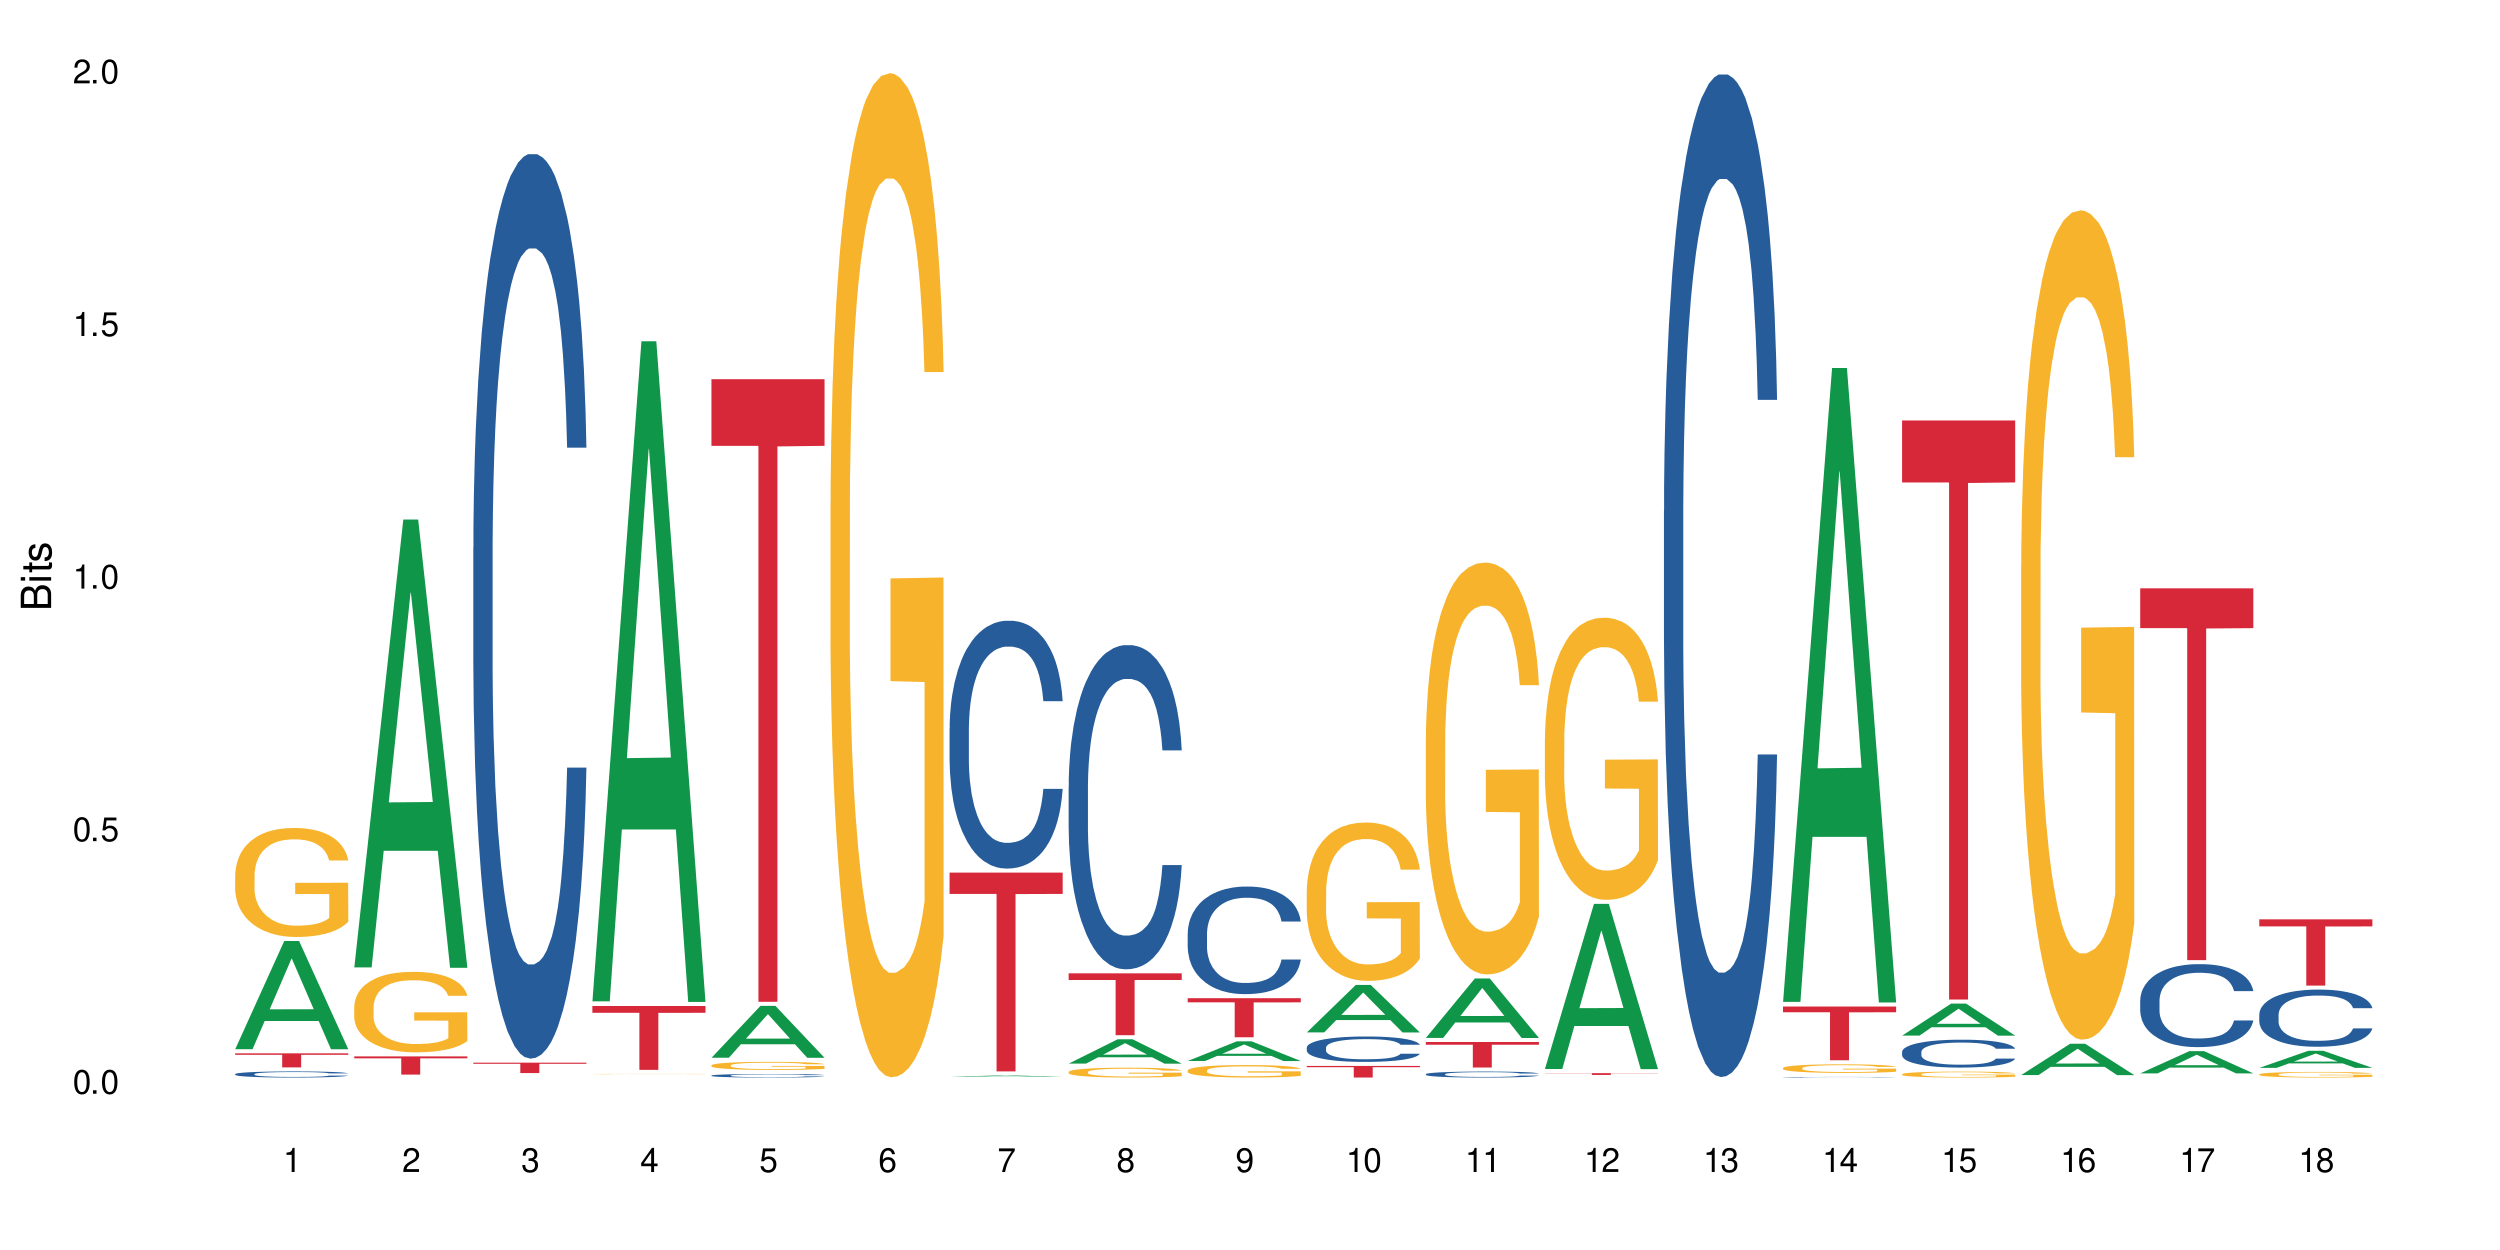 <?xml version="1.0" encoding="UTF-8"?>
<svg xmlns="http://www.w3.org/2000/svg" xmlns:xlink="http://www.w3.org/1999/xlink" width="720" height="360" viewBox="0 0 720 360">
<defs>
<g>
<g id="glyph-0-0">
</g>
<g id="glyph-0-1">
<path d="M 2.641 -6.938 C 2 -6.938 1.422 -6.656 1.078 -6.172 C 0.641 -5.562 0.406 -4.641 0.406 -3.359 C 0.406 -1.016 1.188 0.219 2.641 0.219 C 4.078 0.219 4.859 -1.016 4.859 -3.297 C 4.859 -4.641 4.656 -5.547 4.203 -6.172 C 3.844 -6.656 3.281 -6.938 2.641 -6.938 Z M 2.641 -6.188 C 3.547 -6.188 4 -5.25 4 -3.375 C 4 -1.406 3.562 -0.484 2.625 -0.484 C 1.734 -0.484 1.281 -1.438 1.281 -3.344 C 1.281 -5.25 1.734 -6.188 2.641 -6.188 Z M 2.641 -6.188 "/>
</g>
<g id="glyph-0-2">
<path d="M 1.828 -1 L 0.828 -1 L 0.828 0 L 1.828 0 Z M 1.828 -1 "/>
</g>
<g id="glyph-0-3">
<path d="M 4.562 -6.797 L 1.062 -6.797 L 0.547 -3.094 L 1.328 -3.094 C 1.719 -3.562 2.047 -3.734 2.578 -3.734 C 3.484 -3.734 4.062 -3.109 4.062 -2.094 C 4.062 -1.125 3.484 -0.531 2.578 -0.531 C 1.828 -0.531 1.375 -0.906 1.188 -1.672 L 0.328 -1.672 C 0.453 -1.109 0.547 -0.844 0.75 -0.594 C 1.125 -0.078 1.828 0.219 2.594 0.219 C 3.969 0.219 4.922 -0.781 4.922 -2.219 C 4.922 -3.562 4.031 -4.484 2.719 -4.484 C 2.25 -4.484 1.859 -4.359 1.469 -4.062 L 1.734 -5.969 L 4.562 -5.969 Z M 4.562 -6.797 "/>
</g>
<g id="glyph-0-4">
<path d="M 2.484 -4.938 L 2.484 0 L 3.328 0 L 3.328 -6.938 L 2.766 -6.938 C 2.469 -5.875 2.281 -5.734 0.984 -5.562 L 0.984 -4.938 Z M 2.484 -4.938 "/>
</g>
<g id="glyph-0-5">
<path d="M 4.859 -0.828 L 1.281 -0.828 C 1.359 -1.406 1.672 -1.781 2.5 -2.281 L 3.469 -2.828 C 4.406 -3.344 4.906 -4.062 4.906 -4.906 C 4.906 -5.484 4.672 -6.031 4.266 -6.406 C 3.859 -6.766 3.375 -6.938 2.719 -6.938 C 1.859 -6.938 1.219 -6.625 0.844 -6.031 C 0.609 -5.672 0.5 -5.234 0.484 -4.531 L 1.328 -4.531 C 1.359 -5.016 1.406 -5.281 1.531 -5.516 C 1.75 -5.938 2.188 -6.203 2.703 -6.203 C 3.469 -6.203 4.031 -5.641 4.031 -4.891 C 4.031 -4.344 3.719 -3.859 3.125 -3.516 L 2.234 -3 C 0.812 -2.172 0.406 -1.531 0.328 -0.016 L 4.859 -0.016 Z M 4.859 -0.828 "/>
</g>
<g id="glyph-0-6">
<path d="M 2.125 -3.188 L 2.578 -3.188 C 3.5 -3.188 3.984 -2.766 3.984 -1.922 C 3.984 -1.062 3.469 -0.531 2.594 -0.531 C 1.656 -0.531 1.203 -1 1.156 -2.016 L 0.312 -2.016 C 0.344 -1.453 0.438 -1.094 0.609 -0.781 C 0.953 -0.109 1.625 0.219 2.547 0.219 C 3.953 0.219 4.859 -0.625 4.859 -1.938 C 4.859 -2.828 4.516 -3.297 3.703 -3.594 C 4.344 -3.844 4.656 -4.328 4.656 -5.031 C 4.656 -6.219 3.875 -6.938 2.578 -6.938 C 1.203 -6.938 0.484 -6.172 0.453 -4.703 L 1.297 -4.703 C 1.312 -5.125 1.344 -5.359 1.453 -5.578 C 1.641 -5.969 2.062 -6.203 2.594 -6.203 C 3.344 -6.203 3.797 -5.75 3.797 -5 C 3.797 -4.516 3.609 -4.219 3.25 -4.047 C 3.016 -3.953 2.703 -3.922 2.125 -3.906 Z M 2.125 -3.188 "/>
</g>
<g id="glyph-0-7">
<path d="M 3.141 -1.672 L 3.141 0 L 3.984 0 L 3.984 -1.672 L 4.984 -1.672 L 4.984 -2.438 L 3.984 -2.438 L 3.984 -6.938 L 3.359 -6.938 L 0.266 -2.578 L 0.266 -1.672 Z M 3.141 -2.438 L 1 -2.438 L 3.141 -5.5 Z M 3.141 -2.438 "/>
</g>
<g id="glyph-0-8">
<path d="M 4.781 -5.125 C 4.609 -6.266 3.891 -6.938 2.844 -6.938 C 2.094 -6.938 1.422 -6.578 1.031 -5.953 C 0.594 -5.266 0.406 -4.422 0.406 -3.172 C 0.406 -2 0.578 -1.25 0.984 -0.641 C 1.359 -0.078 1.953 0.219 2.703 0.219 C 3.984 0.219 4.922 -0.75 4.922 -2.094 C 4.922 -3.375 4.062 -4.281 2.844 -4.281 C 2.172 -4.281 1.641 -4.031 1.281 -3.516 C 1.281 -5.234 1.828 -6.188 2.797 -6.188 C 3.391 -6.188 3.797 -5.797 3.938 -5.125 Z M 2.734 -3.531 C 3.547 -3.531 4.062 -2.953 4.062 -2.031 C 4.062 -1.156 3.484 -0.531 2.703 -0.531 C 1.922 -0.531 1.328 -1.188 1.328 -2.078 C 1.328 -2.938 1.906 -3.531 2.734 -3.531 Z M 2.734 -3.531 "/>
</g>
<g id="glyph-0-9">
<path d="M 4.984 -6.797 L 0.438 -6.797 L 0.438 -5.969 L 4.109 -5.969 C 2.5 -3.656 1.828 -2.234 1.328 0 L 2.219 0 C 2.594 -2.172 3.453 -4.047 4.984 -6.094 Z M 4.984 -6.797 "/>
</g>
<g id="glyph-0-10">
<path d="M 3.75 -3.656 C 4.469 -4.094 4.688 -4.438 4.688 -5.078 C 4.688 -6.172 3.844 -6.938 2.641 -6.938 C 1.438 -6.938 0.594 -6.172 0.594 -5.094 C 0.594 -4.438 0.812 -4.094 1.516 -3.656 C 0.734 -3.266 0.359 -2.703 0.359 -1.922 C 0.359 -0.656 1.281 0.219 2.641 0.219 C 3.984 0.219 4.922 -0.656 4.922 -1.922 C 4.922 -2.703 4.531 -3.266 3.75 -3.656 Z M 2.641 -6.188 C 3.359 -6.188 3.812 -5.75 3.812 -5.062 C 3.812 -4.406 3.344 -3.984 2.641 -3.984 C 1.922 -3.984 1.453 -4.406 1.453 -5.078 C 1.453 -5.75 1.922 -6.188 2.641 -6.188 Z M 2.641 -3.266 C 3.484 -3.266 4.062 -2.719 4.062 -1.906 C 4.062 -1.078 3.484 -0.531 2.625 -0.531 C 1.797 -0.531 1.219 -1.094 1.219 -1.906 C 1.219 -2.719 1.781 -3.266 2.641 -3.266 Z M 2.641 -3.266 "/>
</g>
<g id="glyph-0-11">
<path d="M 0.516 -1.578 C 0.672 -0.453 1.406 0.219 2.438 0.219 C 3.188 0.219 3.859 -0.141 4.266 -0.766 C 4.688 -1.453 4.891 -2.297 4.891 -3.547 C 4.891 -4.719 4.703 -5.453 4.312 -6.078 C 3.938 -6.641 3.344 -6.938 2.594 -6.938 C 1.297 -6.938 0.359 -5.969 0.359 -4.625 C 0.359 -3.344 1.234 -2.453 2.453 -2.453 C 3.094 -2.453 3.578 -2.672 4.016 -3.203 C 4 -1.484 3.469 -0.531 2.5 -0.531 C 1.906 -0.531 1.484 -0.906 1.359 -1.578 Z M 2.578 -6.203 C 3.375 -6.203 3.969 -5.531 3.969 -4.641 C 3.969 -3.797 3.391 -3.188 2.547 -3.188 C 1.734 -3.188 1.234 -3.766 1.234 -4.688 C 1.234 -5.562 1.797 -6.203 2.578 -6.203 Z M 2.578 -6.203 "/>
</g>
<g id="glyph-1-0">
</g>
<g id="glyph-1-1">
<path d="M 0 -0.953 L 0 -4.891 C 0 -5.719 -0.234 -6.344 -0.734 -6.797 C -1.188 -7.234 -1.812 -7.469 -2.5 -7.469 C -3.547 -7.469 -4.188 -7 -4.625 -5.875 C -4.984 -6.688 -5.625 -7.094 -6.531 -7.094 C -7.172 -7.094 -7.734 -6.859 -8.141 -6.391 C -8.562 -5.922 -8.75 -5.344 -8.75 -4.5 L -8.75 -0.953 Z M -4.984 -2.062 L -7.766 -2.062 L -7.766 -4.219 C -7.766 -4.844 -7.688 -5.203 -7.453 -5.5 C -7.219 -5.812 -6.859 -5.969 -6.375 -5.969 C -5.891 -5.969 -5.531 -5.812 -5.297 -5.5 C -5.062 -5.203 -4.984 -4.844 -4.984 -4.219 Z M -0.984 -2.062 L -4 -2.062 L -4 -4.781 C -4 -5.766 -3.438 -6.359 -2.484 -6.359 C -1.547 -6.359 -0.984 -5.766 -0.984 -4.781 Z M -0.984 -2.062 "/>
</g>
<g id="glyph-1-2">
<path d="M -6.281 -1.797 L -6.281 -0.797 L 0 -0.797 L 0 -1.797 Z M -8.75 -1.797 L -8.75 -0.797 L -7.484 -0.797 L -7.484 -1.797 Z M -8.75 -1.797 "/>
</g>
<g id="glyph-1-3">
<path d="M -6.281 -3.047 L -6.281 -2.016 L -8.016 -2.016 L -8.016 -1.016 L -6.281 -1.016 L -6.281 -0.172 L -5.469 -0.172 L -5.469 -1.016 L -0.719 -1.016 C -0.078 -1.016 0.281 -1.453 0.281 -2.234 C 0.281 -2.5 0.25 -2.719 0.188 -3.047 L -0.641 -3.047 C -0.609 -2.906 -0.594 -2.766 -0.594 -2.562 C -0.594 -2.141 -0.719 -2.016 -1.156 -2.016 L -5.469 -2.016 L -5.469 -3.047 Z M -6.281 -3.047 "/>
</g>
<g id="glyph-1-4">
<path d="M -4.531 -5.25 C -5.766 -5.25 -6.469 -4.422 -6.469 -2.969 C -6.469 -1.516 -5.719 -0.562 -4.547 -0.562 C -3.562 -0.562 -3.094 -1.062 -2.734 -2.562 L -2.516 -3.484 C -2.344 -4.188 -2.094 -4.469 -1.641 -4.469 C -1.047 -4.469 -0.641 -3.875 -0.641 -3 C -0.641 -2.453 -0.797 -2 -1.062 -1.75 C -1.25 -1.594 -1.422 -1.531 -1.875 -1.469 L -1.875 -0.406 C -0.422 -0.453 0.281 -1.266 0.281 -2.922 C 0.281 -4.5 -0.5 -5.516 -1.719 -5.516 C -2.656 -5.516 -3.172 -4.984 -3.469 -3.734 L -3.703 -2.766 C -3.891 -1.953 -4.156 -1.609 -4.594 -1.609 C -5.188 -1.609 -5.547 -2.125 -5.547 -2.938 C -5.547 -3.75 -5.203 -4.172 -4.531 -4.203 Z M -4.531 -5.25 "/>
</g>
</g>
</defs>
<rect x="-72" y="-36" width="864" height="432" fill="rgb(100%, 100%, 100%)" fill-opacity="1"/>
<path fill-rule="nonzero" fill="rgb(6.275%, 58.824%, 28.235%)" fill-opacity="1" d="M 67.73 302.16 L 67.766 302.133 L 81.859 271.016 L 86.141 271.016 L 100.309 302.191 L 95.332 302.191 L 91.781 294.055 L 76.223 294.055 L 72.742 302.16 L 67.73 302.16 L 77.719 290.688 L 90.352 290.656 L 84.055 276.109 L 83.984 276.082 L 83.914 276.168 L 77.684 290.656 L 77.719 290.688 Z M 67.73 302.16 "/>
<path fill-rule="nonzero" fill="rgb(14.51%, 36.078%, 60%)" fill-opacity="1" d="M 67.73 309.34 L 67.77 309.336 L 67.77 309.297 L 67.891 309.238 L 68.168 309.16 L 68.445 309.105 L 69.16 309.012 L 70.152 308.918 L 71.188 308.848 L 71.941 308.805 L 72.617 308.773 L 74.168 308.715 L 75.16 308.684 L 76.234 308.656 L 77.543 308.629 L 78.496 308.613 L 80.641 308.586 L 82.23 308.574 L 83.461 308.57 L 86.125 308.57 L 87.715 308.578 L 88.867 308.586 L 90.137 308.598 L 91.211 308.613 L 93.078 308.648 L 94.746 308.695 L 95.5 308.719 L 96.691 308.77 L 97.605 308.816 L 98.242 308.859 L 98.957 308.918 L 99.594 308.992 L 100.07 309.074 L 100.309 309.145 L 94.746 309.145 L 94.469 309.078 L 94.148 309.027 L 93.555 308.961 L 92.957 308.918 L 92.125 308.871 L 91.367 308.84 L 90.336 308.809 L 89.422 308.789 L 88.469 308.773 L 87.555 308.766 L 85.809 308.754 L 83.781 308.754 L 83.027 308.758 L 81.477 308.77 L 80.641 308.781 L 79.449 308.805 L 78.617 308.824 L 77.621 308.859 L 76.949 308.887 L 76.113 308.926 L 75.516 308.965 L 74.844 309.02 L 74.445 309.059 L 74.086 309.102 L 73.77 309.156 L 73.531 309.211 L 73.371 309.273 L 73.293 309.332 L 73.293 309.582 L 73.371 309.637 L 73.57 309.707 L 74.086 309.805 L 74.844 309.891 L 75.715 309.957 L 76.551 310.004 L 77.027 310.027 L 77.664 310.055 L 78.656 310.086 L 80.086 310.117 L 80.922 310.133 L 82.191 310.145 L 83.504 310.152 L 85.25 310.152 L 86.801 310.145 L 87.832 310.137 L 88.906 310.125 L 90.375 310.098 L 91.289 310.07 L 92.082 310.039 L 92.68 310.008 L 93.078 309.984 L 93.672 309.934 L 94.148 309.879 L 94.508 309.82 L 94.746 309.766 L 100.309 309.766 L 100.07 309.832 L 99.711 309.895 L 99.355 309.941 L 98.797 309.996 L 98.16 310.047 L 97.246 310.105 L 96.492 310.141 L 95.5 310.18 L 94.586 310.211 L 93.594 310.238 L 92.125 310.273 L 91.168 310.289 L 90.137 310.301 L 88.906 310.316 L 87.355 310.328 L 85.688 310.332 L 84.137 310.336 L 82.469 310.332 L 81.238 310.324 L 79.609 310.309 L 77.582 310.281 L 76.113 310.25 L 74.961 310.219 L 73.969 310.188 L 72.855 310.145 L 71.426 310.074 L 70.551 310.02 L 69.957 309.973 L 69.281 309.91 L 68.805 309.855 L 68.246 309.766 L 67.852 309.648 L 67.73 309.562 Z M 67.73 309.34 "/>
<path fill-rule="nonzero" fill="rgb(96.863%, 70.196%, 16.863%)" fill-opacity="1" d="M 67.73 251.906 L 67.77 251.875 L 67.77 251.305 L 67.93 250.012 L 68.328 248.234 L 68.844 246.773 L 69.398 245.625 L 69.758 245.023 L 70.352 244.164 L 70.871 243.531 L 72.18 242.242 L 73.848 241.039 L 74.762 240.523 L 75.797 240.035 L 77.266 239.488 L 77.941 239.289 L 80.008 238.828 L 82.352 238.543 L 84.934 238.457 L 86.125 238.484 L 87.754 238.602 L 89.977 238.918 L 91.25 239.203 L 92.242 239.488 L 93.273 239.863 L 94.547 240.438 L 95.738 241.125 L 96.691 241.812 L 97.645 242.672 L 98.441 243.59 L 99.113 244.594 L 99.711 245.797 L 100.07 246.801 L 100.309 247.805 L 94.785 247.805 L 94.469 246.801 L 94.109 246.027 L 93.516 245.082 L 92.918 244.395 L 92.32 243.848 L 91.211 243.102 L 90.258 242.645 L 89.062 242.242 L 87.914 241.984 L 86.602 241.812 L 85.809 241.754 L 83.699 241.754 L 81.793 241.957 L 80.684 242.184 L 79.887 242.414 L 78.773 242.844 L 78.102 243.188 L 77.703 243.418 L 76.512 244.309 L 75.715 245.109 L 75.277 245.656 L 74.723 246.516 L 74.324 247.289 L 73.887 248.438 L 73.648 249.297 L 73.332 251.246 L 73.293 256.406 L 73.41 257.496 L 73.648 258.672 L 73.969 259.703 L 74.445 260.793 L 74.922 261.625 L 75.754 262.742 L 76.473 263.488 L 77.027 263.977 L 78.102 264.75 L 78.535 265.008 L 79.57 265.523 L 80.641 265.926 L 81.953 266.27 L 82.945 266.441 L 84.535 266.586 L 86.562 266.586 L 88.945 266.414 L 90.453 266.184 L 91.488 265.953 L 92.164 265.754 L 92.996 265.438 L 93.594 265.152 L 94.148 264.836 L 94.824 264.348 L 94.824 257.496 L 85.012 257.469 L 85.012 254.258 L 100.266 254.227 L 100.309 265.438 L 99.473 266.215 L 98.441 266.957 L 97.445 267.531 L 96.414 268.02 L 94.945 268.562 L 93.754 268.91 L 91.926 269.309 L 90.258 269.566 L 88.508 269.738 L 86.957 269.824 L 85.133 269.855 L 83.504 269.797 L 81.754 269.625 L 80.363 269.395 L 79.094 269.109 L 77.82 268.738 L 76.234 268.133 L 75.199 267.648 L 74.129 267.043 L 73.055 266.328 L 72.102 265.555 L 71.465 264.953 L 70.828 264.262 L 70.152 263.402 L 69.52 262.43 L 69.043 261.539 L 68.605 260.535 L 68.289 259.59 L 67.969 258.301 L 67.809 257.266 L 67.73 256.379 Z M 67.73 251.906 "/>
<path fill-rule="nonzero" fill="rgb(83.922%, 15.686%, 22.353%)" fill-opacity="1" d="M 67.73 303.352 L 100.309 303.352 L 100.309 303.785 L 86.73 303.789 L 86.73 307.41 L 81.27 307.41 L 81.27 303.793 L 81.188 303.785 L 67.73 303.785 Z M 67.73 303.352 "/>
<path fill-rule="nonzero" fill="rgb(6.275%, 58.824%, 28.235%)" fill-opacity="1" d="M 102.023 278.609 L 102.055 278.488 L 116.152 149.629 L 120.434 149.629 L 134.598 278.73 L 129.621 278.73 L 126.07 245.031 L 110.512 245.031 L 107.035 278.609 L 102.023 278.609 L 112.012 231.09 L 124.645 230.969 L 118.344 170.723 L 118.273 170.602 L 118.207 170.965 L 111.977 230.969 L 112.012 231.09 Z M 102.023 278.609 "/>
<path fill-rule="nonzero" fill="rgb(96.863%, 70.196%, 16.863%)" fill-opacity="1" d="M 102.023 289.824 L 102.062 289.801 L 102.062 289.379 L 102.219 288.426 L 102.617 287.113 L 103.133 286.031 L 103.691 285.184 L 104.047 284.742 L 104.645 284.105 L 105.16 283.641 L 106.473 282.688 L 108.141 281.797 L 109.055 281.418 L 110.086 281.055 L 111.555 280.652 L 112.23 280.504 L 114.297 280.168 L 116.641 279.957 L 119.223 279.891 L 120.414 279.914 L 122.043 279.996 L 124.27 280.23 L 125.539 280.441 L 126.531 280.652 L 127.566 280.93 L 128.836 281.352 L 130.027 281.859 L 130.98 282.367 L 131.938 283.004 L 132.73 283.684 L 133.406 284.422 L 134 285.312 L 134.359 286.055 L 134.598 286.793 L 129.074 286.793 L 128.758 286.055 L 128.398 285.48 L 127.805 284.781 L 127.207 284.273 L 126.613 283.871 L 125.5 283.32 L 124.547 282.984 L 123.355 282.688 L 122.203 282.496 L 120.891 282.367 L 120.098 282.328 L 117.992 282.328 L 116.086 282.477 L 114.973 282.645 L 114.18 282.812 L 113.066 283.133 L 112.391 283.387 L 111.992 283.555 L 110.801 284.211 L 110.008 284.805 L 109.57 285.207 L 109.012 285.84 L 108.617 286.414 L 108.18 287.262 L 107.941 287.895 L 107.621 289.336 L 107.582 293.148 L 107.703 293.949 L 107.941 294.82 L 108.258 295.582 L 108.734 296.387 L 109.211 297 L 110.047 297.824 L 110.762 298.375 L 111.316 298.738 L 112.391 299.309 L 112.828 299.5 L 113.859 299.879 L 114.934 300.176 L 116.242 300.43 L 117.238 300.559 L 118.824 300.664 L 120.852 300.664 L 123.234 300.535 L 124.746 300.367 L 125.777 300.199 L 126.453 300.051 L 127.289 299.816 L 127.883 299.605 L 128.441 299.371 L 129.117 299.012 L 129.117 293.949 L 119.301 293.93 L 119.301 291.559 L 134.559 291.539 L 134.598 299.816 L 133.762 300.387 L 132.73 300.938 L 131.738 301.363 L 130.703 301.723 L 129.234 302.125 L 128.043 302.379 L 126.215 302.676 L 124.547 302.867 L 122.797 302.992 L 121.25 303.055 L 119.422 303.078 L 117.793 303.035 L 116.047 302.906 L 114.656 302.738 L 113.383 302.527 L 112.113 302.25 L 110.523 301.809 L 109.488 301.445 L 108.418 301.004 L 107.344 300.473 L 106.391 299.902 L 105.754 299.457 L 105.121 298.949 L 104.445 298.312 L 103.809 297.594 L 103.332 296.938 L 102.895 296.195 L 102.578 295.496 L 102.262 294.543 L 102.102 293.781 L 102.023 293.125 Z M 102.023 289.824 "/>
<path fill-rule="nonzero" fill="rgb(83.922%, 15.686%, 22.353%)" fill-opacity="1" d="M 102.023 304.238 L 134.598 304.238 L 134.598 304.801 L 121.02 304.805 L 121.02 309.488 L 115.559 309.488 L 115.559 304.812 L 115.48 304.801 L 102.023 304.801 Z M 102.023 304.238 "/>
<path fill-rule="nonzero" fill="rgb(14.51%, 36.078%, 60%)" fill-opacity="1" d="M 136.312 157.742 L 136.352 157.504 L 136.352 151.789 L 136.473 142.742 L 136.75 131.316 L 137.027 123.457 L 137.742 109.41 L 138.734 95.84 L 139.77 85.363 L 140.523 79.172 L 141.199 74.41 L 142.746 65.602 L 143.742 61.078 L 144.812 57.031 L 146.125 52.98 L 147.078 50.602 L 149.223 46.793 L 150.812 45.125 L 152.043 44.41 L 154.707 44.41 L 156.293 45.363 L 157.445 46.555 L 158.719 48.457 L 159.789 50.602 L 161.656 55.84 L 163.328 62.504 L 164.082 66.316 L 165.273 73.695 L 166.188 80.84 L 166.824 87.031 L 167.539 95.84 L 168.172 106.555 L 168.648 118.695 L 168.887 128.934 L 163.328 128.934 L 163.047 119.41 L 162.73 112.027 L 162.133 102.266 L 161.539 95.363 L 160.703 88.457 L 159.949 83.934 L 158.918 79.41 L 158.004 76.555 L 157.051 74.41 L 156.137 72.98 L 154.387 71.555 L 152.363 71.555 L 151.605 72.031 L 150.059 73.934 L 149.223 75.602 L 148.031 78.934 L 147.195 82.031 L 146.203 86.793 L 145.527 90.84 L 144.695 97.031 L 144.098 102.504 L 143.422 110.363 L 143.027 116.316 L 142.668 122.98 L 142.352 130.84 L 142.113 139.172 L 141.953 147.98 L 141.875 156.555 L 141.875 193.457 L 141.953 202.027 L 142.152 212.027 L 142.668 226.551 L 143.422 239.172 L 144.297 249.172 L 145.133 256.312 L 145.609 259.648 L 146.242 263.457 L 147.238 268.219 L 148.668 272.98 L 149.5 274.887 L 150.773 276.789 L 152.082 277.742 L 153.832 277.742 L 155.383 276.789 L 156.414 275.598 L 157.488 273.695 L 158.957 269.648 L 159.871 265.836 L 160.664 261.312 L 161.262 256.789 L 161.656 252.98 L 162.254 245.602 L 162.73 237.504 L 163.09 229.172 L 163.328 221.074 L 168.887 221.074 L 168.648 230.602 L 168.293 239.887 L 167.934 246.789 L 167.379 255.125 L 166.742 262.504 L 165.828 270.836 L 165.074 276.312 L 164.082 282.266 L 163.168 286.789 L 162.176 290.836 L 160.703 295.598 L 159.75 297.98 L 158.719 300.125 L 157.488 302.027 L 155.938 303.695 L 154.27 304.648 L 152.719 304.887 L 151.051 304.41 L 149.82 303.457 L 148.191 301.312 L 146.164 297.027 L 144.695 292.504 L 143.543 287.98 L 142.551 283.219 L 141.438 276.789 L 140.008 266.312 L 139.133 258.219 L 138.535 251.551 L 137.863 242.266 L 137.383 233.934 L 136.828 220.602 L 136.43 203.695 L 136.312 190.602 Z M 136.312 157.742 "/>
<path fill-rule="nonzero" fill="rgb(83.922%, 15.686%, 22.353%)" fill-opacity="1" d="M 136.312 306.047 L 168.887 306.047 L 168.887 306.367 L 155.312 306.371 L 155.312 309.047 L 149.848 309.047 L 149.848 306.375 L 149.77 306.367 L 136.312 306.367 Z M 136.312 306.047 "/>
<path fill-rule="nonzero" fill="rgb(6.275%, 58.824%, 28.235%)" fill-opacity="1" d="M 170.602 288.379 L 170.637 288.203 L 184.734 98.285 L 189.016 98.285 L 203.18 288.559 L 198.203 288.559 L 194.652 238.891 L 179.094 238.891 L 175.613 288.379 L 170.602 288.379 L 180.59 218.344 L 193.227 218.168 L 186.926 129.371 L 186.855 129.191 L 186.785 129.727 L 180.555 218.168 L 180.59 218.344 Z M 170.602 288.379 "/>
<path fill-rule="nonzero" fill="rgb(96.863%, 70.196%, 16.863%)" fill-opacity="1" d="M 170.602 309.32 L 170.641 309.32 L 170.801 309.316 L 171.199 309.309 L 171.715 309.305 L 172.27 309.301 L 172.629 309.301 L 173.227 309.297 L 173.742 309.293 L 175.051 309.289 L 176.719 309.285 L 177.633 309.285 L 178.668 309.281 L 180.812 309.281 L 182.879 309.277 L 190.625 309.277 L 192.852 309.281 L 196.148 309.281 L 197.418 309.285 L 198.609 309.285 L 200.516 309.293 L 201.312 309.293 L 201.988 309.297 L 202.582 309.301 L 202.941 309.305 L 203.18 309.309 L 197.656 309.309 L 197.34 309.305 L 196.98 309.305 L 196.387 309.301 L 195.789 309.297 L 195.195 309.297 L 194.082 309.293 L 193.129 309.293 L 191.938 309.289 L 182.758 309.289 L 181.648 309.293 L 180.574 309.293 L 179.383 309.297 L 178.586 309.301 L 178.152 309.301 L 177.594 309.305 L 177.199 309.309 L 176.762 309.312 L 176.523 309.312 L 176.203 309.32 L 176.164 309.336 L 176.285 309.34 L 176.523 309.344 L 176.84 309.348 L 177.793 309.355 L 178.629 309.359 L 179.344 309.359 L 179.898 309.363 L 181.41 309.363 L 182.441 309.367 L 184.824 309.367 L 185.816 309.371 L 191.816 309.371 L 193.328 309.367 L 196.465 309.367 L 197.02 309.363 L 197.695 309.363 L 197.695 309.34 L 187.883 309.34 L 187.883 309.328 L 203.141 309.328 L 203.18 309.367 L 202.344 309.367 L 201.312 309.371 L 200.316 309.375 L 197.816 309.375 L 196.625 309.379 L 180.691 309.379 L 179.105 309.375 L 178.07 309.375 L 177 309.371 L 175.926 309.371 L 174.973 309.367 L 174.336 309.363 L 173.703 309.363 L 173.027 309.359 L 172.391 309.355 L 171.914 309.355 L 171.477 309.352 L 171.16 309.348 L 170.84 309.344 L 170.684 309.34 L 170.602 309.336 Z M 170.602 309.32 "/>
<path fill-rule="nonzero" fill="rgb(83.922%, 15.686%, 22.353%)" fill-opacity="1" d="M 170.602 289.723 L 203.18 289.723 L 203.18 291.691 L 189.602 291.707 L 189.602 308.117 L 184.141 308.117 L 184.141 291.723 L 184.062 291.691 L 170.602 291.691 Z M 170.602 289.723 "/>
<path fill-rule="nonzero" fill="rgb(6.275%, 58.824%, 28.235%)" fill-opacity="1" d="M 204.895 304.637 L 204.93 304.625 L 219.023 289.684 L 223.305 289.684 L 237.469 304.652 L 232.492 304.652 L 228.941 300.746 L 213.387 300.746 L 209.906 304.637 L 204.895 304.637 L 214.883 299.129 L 227.516 299.113 L 221.215 292.129 L 221.145 292.117 L 221.078 292.16 L 214.848 299.113 L 214.883 299.129 Z M 204.895 304.637 "/>
<path fill-rule="nonzero" fill="rgb(14.51%, 36.078%, 60%)" fill-opacity="1" d="M 204.895 309.754 L 204.934 309.75 L 204.934 309.73 L 205.051 309.691 L 205.332 309.648 L 205.609 309.617 L 206.324 309.562 L 207.316 309.508 L 208.348 309.465 L 209.105 309.441 L 209.781 309.422 L 211.328 309.387 L 212.32 309.371 L 213.395 309.355 L 214.707 309.34 L 215.66 309.328 L 217.805 309.312 L 219.395 309.309 L 220.625 309.305 L 223.285 309.305 L 224.875 309.309 L 226.027 309.312 L 227.301 309.32 L 228.371 309.328 L 230.238 309.348 L 231.906 309.375 L 232.664 309.391 L 233.855 309.422 L 234.77 309.449 L 235.402 309.473 L 236.117 309.508 L 236.754 309.551 L 237.23 309.598 L 237.469 309.637 L 231.906 309.637 L 231.629 309.602 L 231.312 309.57 L 230.715 309.531 L 230.121 309.504 L 229.285 309.477 L 228.531 309.461 L 227.496 309.441 L 226.586 309.43 L 225.629 309.422 L 224.719 309.418 L 222.969 309.41 L 220.941 309.41 L 220.188 309.414 L 218.641 309.422 L 217.805 309.426 L 216.613 309.441 L 215.777 309.453 L 214.785 309.473 L 214.109 309.488 L 213.277 309.512 L 212.68 309.535 L 212.004 309.566 L 211.605 309.59 L 211.25 309.613 L 210.934 309.645 L 210.691 309.68 L 210.535 309.715 L 210.453 309.746 L 210.453 309.895 L 210.535 309.926 L 210.734 309.969 L 211.25 310.023 L 212.004 310.074 L 212.879 310.113 L 213.711 310.141 L 214.188 310.156 L 214.824 310.172 L 215.816 310.191 L 217.25 310.207 L 218.082 310.215 L 219.355 310.223 L 220.664 310.227 L 222.414 310.227 L 223.961 310.223 L 224.996 310.219 L 226.066 310.211 L 227.539 310.195 L 228.453 310.18 L 229.246 310.164 L 229.84 310.145 L 230.238 310.129 L 230.836 310.102 L 231.312 310.066 L 231.668 310.035 L 231.906 310.004 L 237.469 310.004 L 237.23 310.039 L 236.875 310.078 L 236.516 310.105 L 235.961 310.137 L 235.324 310.168 L 234.41 310.199 L 233.656 310.223 L 232.664 310.246 L 231.75 310.262 L 230.754 310.277 L 229.285 310.297 L 228.332 310.309 L 227.301 310.316 L 226.066 310.324 L 224.52 310.328 L 222.852 310.332 L 221.301 310.336 L 219.633 310.332 L 218.398 310.328 L 216.773 310.32 L 214.746 310.305 L 213.277 310.285 L 212.125 310.27 L 211.129 310.25 L 210.02 310.223 L 208.586 310.184 L 207.715 310.148 L 207.117 310.125 L 206.441 310.086 L 205.965 310.055 L 205.41 310 L 205.012 309.934 L 204.895 309.883 Z M 204.895 309.754 "/>
<path fill-rule="nonzero" fill="rgb(96.863%, 70.196%, 16.863%)" fill-opacity="1" d="M 204.895 306.812 L 204.934 306.809 L 204.934 306.766 L 205.094 306.672 L 205.488 306.539 L 206.004 306.43 L 206.562 306.344 L 206.918 306.301 L 207.516 306.238 L 208.031 306.191 L 209.344 306.094 L 211.012 306.004 L 211.926 305.965 L 212.957 305.93 L 214.426 305.891 L 215.102 305.875 L 217.168 305.84 L 219.512 305.82 L 222.094 305.812 L 223.285 305.816 L 224.914 305.824 L 227.141 305.848 L 228.41 305.867 L 229.406 305.891 L 230.438 305.918 L 231.707 305.961 L 232.902 306.012 L 233.855 306.062 L 234.809 306.125 L 235.602 306.195 L 236.277 306.27 L 236.875 306.359 L 237.23 306.434 L 237.469 306.508 L 231.945 306.508 L 231.629 306.434 L 231.273 306.375 L 230.676 306.305 L 230.078 306.254 L 229.484 306.215 L 228.371 306.156 L 227.418 306.125 L 226.227 306.094 L 225.074 306.074 L 223.762 306.062 L 222.969 306.059 L 220.863 306.059 L 218.957 306.074 L 217.844 306.09 L 217.051 306.105 L 215.938 306.137 L 215.262 306.164 L 214.863 306.18 L 213.672 306.246 L 212.879 306.309 L 212.441 306.348 L 211.887 306.41 L 211.488 306.469 L 211.051 306.555 L 210.812 306.617 L 210.496 306.762 L 210.453 307.145 L 210.574 307.227 L 210.812 307.312 L 211.129 307.391 L 211.605 307.469 L 212.082 307.531 L 212.918 307.613 L 213.633 307.672 L 214.188 307.707 L 215.262 307.766 L 215.699 307.781 L 216.73 307.82 L 217.805 307.852 L 219.117 307.875 L 220.109 307.891 L 221.699 307.898 L 223.723 307.898 L 226.105 307.887 L 227.617 307.871 L 228.648 307.852 L 229.324 307.84 L 230.16 307.816 L 230.754 307.793 L 231.312 307.77 L 231.988 307.734 L 231.988 307.227 L 222.176 307.223 L 222.176 306.984 L 237.43 306.984 L 237.469 307.816 L 236.637 307.871 L 235.602 307.926 L 234.609 307.969 L 233.574 308.008 L 232.105 308.047 L 230.914 308.07 L 229.086 308.102 L 227.418 308.121 L 225.672 308.133 L 224.121 308.141 L 222.293 308.141 L 220.664 308.137 L 218.918 308.125 L 217.527 308.109 L 216.254 308.086 L 214.984 308.059 L 213.395 308.016 L 212.363 307.98 L 211.289 307.934 L 210.215 307.879 L 209.262 307.824 L 208.629 307.777 L 207.992 307.727 L 207.316 307.664 L 206.68 307.59 L 206.203 307.527 L 205.766 307.449 L 205.449 307.379 L 205.133 307.285 L 204.973 307.207 L 204.895 307.145 Z M 204.895 306.812 "/>
<path fill-rule="nonzero" fill="rgb(83.922%, 15.686%, 22.353%)" fill-opacity="1" d="M 204.895 109.207 L 237.469 109.207 L 237.469 128.402 L 223.895 128.57 L 223.895 288.523 L 218.43 288.523 L 218.43 128.738 L 218.352 128.402 L 204.895 128.402 Z M 204.895 109.207 "/>
<path fill-rule="nonzero" fill="rgb(96.863%, 70.196%, 16.863%)" fill-opacity="1" d="M 239.184 144.926 L 239.223 144.66 L 239.223 139.379 L 239.383 127.492 L 239.781 111.117 L 240.297 97.648 L 240.852 87.082 L 241.211 81.539 L 241.805 73.613 L 242.32 67.805 L 243.633 55.918 L 245.301 44.824 L 246.215 40.07 L 247.25 35.582 L 248.719 30.562 L 249.395 28.715 L 251.461 24.488 L 253.805 21.848 L 256.387 21.055 L 257.578 21.32 L 259.207 22.375 L 261.43 25.281 L 262.703 27.922 L 263.695 30.562 L 264.727 33.996 L 266 39.277 L 267.191 45.617 L 268.145 51.957 L 269.098 59.879 L 269.895 68.332 L 270.566 77.574 L 271.164 88.668 L 271.52 97.914 L 271.762 107.156 L 266.238 107.156 L 265.922 97.914 L 265.562 90.781 L 264.965 82.066 L 264.371 75.727 L 263.773 70.707 L 262.664 63.84 L 261.707 59.617 L 260.516 55.918 L 259.363 53.543 L 258.055 51.957 L 257.258 51.43 L 255.152 51.43 L 253.246 53.277 L 252.133 55.391 L 251.34 57.504 L 250.227 61.465 L 249.551 64.633 L 249.156 66.746 L 247.965 74.934 L 247.168 82.328 L 246.73 87.348 L 246.176 95.27 L 245.777 102.402 L 245.34 112.969 L 245.102 120.891 L 244.785 138.852 L 244.746 186.391 L 244.863 196.426 L 245.102 207.254 L 245.422 216.762 L 245.898 226.801 L 246.375 234.461 L 247.207 244.758 L 247.922 251.625 L 248.48 256.117 L 249.551 263.246 L 249.988 265.625 L 251.023 270.379 L 252.094 274.074 L 253.406 277.246 L 254.398 278.828 L 255.988 280.152 L 258.016 280.152 L 260.398 278.566 L 261.906 276.453 L 262.941 274.34 L 263.617 272.492 L 264.449 269.586 L 265.047 266.945 L 265.602 264.039 L 266.277 259.551 L 266.277 196.426 L 256.465 196.164 L 256.465 166.582 L 271.719 166.316 L 271.762 269.586 L 270.926 276.719 L 269.895 283.586 L 268.898 288.867 L 267.867 293.355 L 266.398 298.375 L 265.203 301.543 L 263.379 305.242 L 261.707 307.617 L 259.961 309.203 L 258.41 309.996 L 256.586 310.258 L 254.957 309.73 L 253.207 308.148 L 251.816 306.035 L 250.547 303.395 L 249.273 299.961 L 247.684 294.414 L 246.652 289.922 L 245.578 284.375 L 244.508 277.773 L 243.555 270.641 L 242.918 265.098 L 242.281 258.758 L 241.605 250.836 L 240.973 241.855 L 240.496 233.668 L 240.059 224.422 L 239.738 215.707 L 239.422 203.82 L 239.262 194.312 L 239.184 186.125 Z M 239.184 144.926 "/>
<path fill-rule="nonzero" fill="rgb(6.275%, 58.824%, 28.235%)" fill-opacity="1" d="M 273.473 310.121 L 273.508 310.121 L 287.605 309.719 L 291.887 309.719 L 306.051 310.121 L 301.074 310.121 L 297.523 310.016 L 281.965 310.016 L 278.484 310.121 L 273.473 310.121 L 283.465 309.973 L 296.098 309.973 L 289.797 309.785 L 289.656 309.785 L 283.43 309.973 L 283.465 309.973 Z M 273.473 310.121 "/>
<path fill-rule="nonzero" fill="rgb(14.51%, 36.078%, 60%)" fill-opacity="1" d="M 273.473 209.844 L 273.516 209.781 L 273.516 208.215 L 273.633 205.734 L 273.91 202.605 L 274.188 200.453 L 274.906 196.605 L 275.898 192.887 L 276.93 190.016 L 277.684 188.32 L 278.359 187.016 L 279.91 184.602 L 280.902 183.363 L 281.977 182.254 L 283.285 181.145 L 284.242 180.492 L 286.387 179.449 L 287.977 178.992 L 289.207 178.797 L 291.867 178.797 L 293.457 179.059 L 294.609 179.383 L 295.879 179.906 L 296.953 180.492 L 298.82 181.93 L 300.488 183.754 L 301.242 184.797 L 302.434 186.82 L 303.348 188.777 L 303.984 190.473 L 304.699 192.887 L 305.336 195.82 L 305.812 199.148 L 306.051 201.953 L 300.488 201.953 L 300.211 199.344 L 299.895 197.32 L 299.297 194.648 L 298.699 192.758 L 297.867 190.863 L 297.113 189.625 L 296.078 188.387 L 295.164 187.602 L 294.211 187.016 L 293.297 186.625 L 291.551 186.234 L 289.523 186.234 L 288.77 186.363 L 287.219 186.887 L 286.387 187.344 L 285.195 188.254 L 284.359 189.102 L 283.367 190.406 L 282.691 191.516 L 281.855 193.211 L 281.262 194.711 L 280.586 196.863 L 280.188 198.496 L 279.832 200.32 L 279.512 202.477 L 279.273 204.758 L 279.117 207.172 L 279.035 209.52 L 279.035 219.629 L 279.117 221.977 L 279.312 224.719 L 279.832 228.695 L 280.586 232.152 L 281.461 234.891 L 282.293 236.848 L 282.77 237.762 L 283.406 238.805 L 284.398 240.109 L 285.828 241.414 L 286.664 241.938 L 287.934 242.457 L 289.246 242.719 L 290.992 242.719 L 292.543 242.457 L 293.574 242.133 L 294.648 241.609 L 296.117 240.5 L 297.031 239.457 L 297.828 238.219 L 298.422 236.98 L 298.82 235.938 L 299.414 233.914 L 299.895 231.695 L 300.25 229.414 L 300.488 227.195 L 306.051 227.195 L 305.812 229.805 L 305.453 232.348 L 305.098 234.238 L 304.539 236.523 L 303.906 238.543 L 302.992 240.828 L 302.238 242.328 L 301.242 243.957 L 300.328 245.199 L 299.336 246.309 L 297.867 247.613 L 296.914 248.262 L 295.879 248.852 L 294.648 249.371 L 293.098 249.828 L 291.43 250.09 L 289.883 250.156 L 288.215 250.023 L 286.98 249.766 L 285.352 249.176 L 283.328 248.004 L 281.855 246.762 L 280.703 245.523 L 279.711 244.219 L 278.598 242.457 L 277.168 239.59 L 276.297 237.371 L 275.699 235.543 L 275.023 233 L 274.547 230.719 L 273.992 227.066 L 273.594 222.434 L 273.473 218.848 Z M 273.473 209.844 "/>
<path fill-rule="nonzero" fill="rgb(83.922%, 15.686%, 22.353%)" fill-opacity="1" d="M 273.473 251.316 L 306.051 251.316 L 306.051 257.445 L 292.473 257.496 L 292.473 308.559 L 287.012 308.559 L 287.012 257.551 L 286.934 257.445 L 273.473 257.445 Z M 273.473 251.316 "/>
<path fill-rule="nonzero" fill="rgb(6.275%, 58.824%, 28.235%)" fill-opacity="1" d="M 307.766 306.324 L 307.801 306.316 L 321.895 299.305 L 326.176 299.305 L 340.34 306.332 L 335.363 306.332 L 331.812 304.496 L 316.258 304.496 L 312.777 306.324 L 307.766 306.324 L 317.754 303.738 L 330.387 303.73 L 324.086 300.453 L 324.02 300.445 L 323.949 300.469 L 317.719 303.73 L 317.754 303.738 Z M 307.766 306.324 "/>
<path fill-rule="nonzero" fill="rgb(14.51%, 36.078%, 60%)" fill-opacity="1" d="M 307.766 226.438 L 307.805 226.352 L 307.805 224.305 L 307.926 221.062 L 308.203 216.965 L 308.48 214.148 L 309.195 209.117 L 310.188 204.254 L 311.223 200.5 L 311.977 198.281 L 312.652 196.574 L 314.199 193.418 L 315.195 191.797 L 316.266 190.344 L 317.578 188.895 L 318.531 188.043 L 320.676 186.676 L 322.266 186.078 L 323.496 185.824 L 326.16 185.824 L 327.746 186.164 L 328.898 186.59 L 330.172 187.273 L 331.242 188.043 L 333.109 189.918 L 334.777 192.309 L 335.535 193.672 L 336.727 196.316 L 337.641 198.879 L 338.273 201.094 L 338.992 204.254 L 339.625 208.094 L 340.102 212.445 L 340.34 216.113 L 334.777 216.113 L 334.5 212.699 L 334.184 210.055 L 333.586 206.555 L 332.992 204.082 L 332.156 201.609 L 331.402 199.988 L 330.371 198.367 L 329.457 197.34 L 328.504 196.574 L 327.59 196.062 L 325.84 195.551 L 323.816 195.551 L 323.059 195.719 L 321.512 196.402 L 320.676 197 L 319.484 198.195 L 318.648 199.305 L 317.656 201.012 L 316.98 202.461 L 316.148 204.68 L 315.551 206.641 L 314.875 209.457 L 314.48 211.59 L 314.121 213.98 L 313.805 216.793 L 313.566 219.781 L 313.406 222.938 L 313.328 226.008 L 313.328 239.234 L 313.406 242.305 L 313.605 245.891 L 314.121 251.094 L 314.875 255.617 L 315.75 259.199 L 316.586 261.758 L 317.062 262.953 L 317.695 264.32 L 318.691 266.027 L 320.121 267.73 L 320.953 268.414 L 322.227 269.098 L 323.535 269.438 L 325.285 269.438 L 326.832 269.098 L 327.867 268.672 L 328.938 267.988 L 330.41 266.539 L 331.324 265.172 L 332.117 263.551 L 332.715 261.93 L 333.109 260.566 L 333.707 257.922 L 334.184 255.02 L 334.539 252.031 L 334.777 249.133 L 340.34 249.133 L 340.102 252.543 L 339.746 255.871 L 339.387 258.348 L 338.832 261.332 L 338.195 263.977 L 337.281 266.965 L 336.527 268.926 L 335.535 271.059 L 334.621 272.68 L 333.629 274.133 L 332.156 275.836 L 331.203 276.691 L 330.172 277.457 L 328.938 278.141 L 327.391 278.738 L 325.723 279.078 L 324.172 279.164 L 322.504 278.996 L 321.273 278.652 L 319.645 277.887 L 317.617 276.348 L 316.148 274.727 L 314.996 273.105 L 314.004 271.402 L 312.891 269.098 L 311.461 265.344 L 310.586 262.441 L 309.988 260.055 L 309.312 256.727 L 308.836 253.738 L 308.281 248.961 L 307.883 242.902 L 307.766 238.211 Z M 307.766 226.438 "/>
<path fill-rule="nonzero" fill="rgb(96.863%, 70.196%, 16.863%)" fill-opacity="1" d="M 307.766 308.711 L 307.805 308.707 L 307.805 308.656 L 307.965 308.539 L 308.359 308.379 L 308.879 308.246 L 309.434 308.141 L 309.789 308.086 L 310.387 308.008 L 310.902 307.953 L 312.215 307.836 L 313.883 307.727 L 314.797 307.68 L 315.828 307.637 L 317.301 307.586 L 317.977 307.566 L 320.039 307.527 L 322.383 307.5 L 324.965 307.492 L 326.16 307.496 L 327.789 307.508 L 330.012 307.535 L 331.285 307.559 L 332.277 307.586 L 333.309 307.621 L 334.582 307.672 L 335.773 307.734 L 336.727 307.797 L 337.68 307.875 L 338.473 307.957 L 339.148 308.047 L 339.746 308.156 L 340.102 308.25 L 340.34 308.34 L 334.82 308.34 L 334.5 308.25 L 334.145 308.18 L 333.547 308.094 L 332.953 308.031 L 332.355 307.98 L 331.242 307.914 L 330.289 307.871 L 329.098 307.836 L 327.945 307.812 L 326.637 307.797 L 325.84 307.793 L 323.734 307.793 L 321.828 307.809 L 320.715 307.832 L 319.922 307.852 L 318.809 307.891 L 318.133 307.922 L 317.738 307.941 L 316.543 308.023 L 315.75 308.094 L 315.312 308.145 L 314.758 308.223 L 314.359 308.293 L 313.922 308.395 L 313.684 308.473 L 313.367 308.648 L 313.328 309.117 L 313.445 309.215 L 313.684 309.324 L 314.004 309.414 L 314.48 309.516 L 314.957 309.59 L 315.789 309.691 L 316.504 309.758 L 317.062 309.801 L 318.133 309.871 L 318.57 309.895 L 319.605 309.941 L 320.676 309.98 L 321.988 310.012 L 322.98 310.027 L 324.57 310.039 L 326.594 310.039 L 328.98 310.023 L 330.488 310.004 L 331.523 309.98 L 332.195 309.965 L 333.031 309.934 L 333.629 309.91 L 334.184 309.879 L 334.859 309.836 L 334.859 309.215 L 325.047 309.215 L 325.047 308.922 L 340.301 308.922 L 340.34 309.934 L 339.508 310.004 L 338.473 310.074 L 337.48 310.125 L 336.449 310.168 L 334.977 310.219 L 333.785 310.25 L 331.957 310.285 L 330.289 310.309 L 328.543 310.324 L 326.992 310.332 L 325.164 310.336 L 323.535 310.328 L 321.789 310.312 L 320.398 310.293 L 319.125 310.266 L 317.855 310.234 L 316.266 310.18 L 315.234 310.133 L 314.16 310.082 L 313.09 310.016 L 312.137 309.945 L 311.5 309.891 L 310.863 309.828 L 310.188 309.75 L 309.551 309.664 L 309.074 309.582 L 308.641 309.492 L 308.32 309.406 L 308.004 309.289 L 307.844 309.195 L 307.766 309.113 Z M 307.766 308.711 "/>
<path fill-rule="nonzero" fill="rgb(83.922%, 15.686%, 22.353%)" fill-opacity="1" d="M 307.766 280.328 L 340.34 280.328 L 340.34 282.234 L 326.766 282.25 L 326.766 298.145 L 321.301 298.145 L 321.301 282.266 L 321.223 282.234 L 307.766 282.234 Z M 307.766 280.328 "/>
<path fill-rule="nonzero" fill="rgb(6.275%, 58.824%, 28.235%)" fill-opacity="1" d="M 342.055 305.57 L 342.09 305.566 L 356.188 299.902 L 360.465 299.902 L 374.633 305.578 L 369.656 305.578 L 366.105 304.098 L 350.547 304.098 L 347.066 305.57 L 342.055 305.57 L 352.043 303.484 L 364.68 303.477 L 358.379 300.828 L 358.309 300.824 L 358.238 300.84 L 352.008 303.477 L 352.043 303.484 Z M 342.055 305.57 "/>
<path fill-rule="nonzero" fill="rgb(14.51%, 36.078%, 60%)" fill-opacity="1" d="M 342.055 268.816 L 342.094 268.789 L 342.094 268.109 L 342.215 267.035 L 342.492 265.676 L 342.77 264.742 L 343.484 263.07 L 344.48 261.457 L 345.512 260.215 L 346.266 259.477 L 346.941 258.91 L 348.492 257.863 L 349.484 257.324 L 350.559 256.844 L 351.867 256.363 L 352.82 256.082 L 354.965 255.629 L 356.555 255.43 L 357.789 255.344 L 360.449 255.344 L 362.039 255.457 L 363.191 255.598 L 364.461 255.824 L 365.535 256.082 L 367.402 256.703 L 369.07 257.496 L 369.824 257.949 L 371.016 258.824 L 371.93 259.676 L 372.566 260.41 L 373.281 261.457 L 373.918 262.73 L 374.395 264.176 L 374.633 265.395 L 369.07 265.395 L 368.793 264.262 L 368.473 263.383 L 367.879 262.223 L 367.281 261.402 L 366.449 260.582 L 365.691 260.043 L 364.66 259.504 L 363.746 259.164 L 362.793 258.91 L 361.879 258.742 L 360.133 258.57 L 358.105 258.57 L 357.352 258.629 L 355.801 258.855 L 354.965 259.051 L 353.773 259.449 L 352.941 259.816 L 351.949 260.383 L 351.273 260.863 L 350.438 261.602 L 349.844 262.25 L 349.168 263.184 L 348.77 263.895 L 348.41 264.684 L 348.094 265.621 L 347.855 266.609 L 347.695 267.656 L 347.617 268.676 L 347.617 273.062 L 347.695 274.082 L 347.895 275.273 L 348.41 277 L 349.168 278.5 L 350.039 279.688 L 350.875 280.535 L 351.352 280.934 L 351.988 281.387 L 352.98 281.953 L 354.41 282.52 L 355.246 282.746 L 356.516 282.973 L 357.828 283.086 L 359.574 283.086 L 361.125 282.973 L 362.156 282.828 L 363.23 282.602 L 364.699 282.121 L 365.613 281.668 L 366.406 281.133 L 367.004 280.594 L 367.402 280.141 L 367.996 279.262 L 368.473 278.301 L 368.832 277.309 L 369.07 276.348 L 374.633 276.348 L 374.395 277.48 L 374.035 278.582 L 373.68 279.406 L 373.121 280.395 L 372.484 281.273 L 371.574 282.262 L 370.816 282.914 L 369.824 283.621 L 368.91 284.16 L 367.918 284.641 L 366.449 285.207 L 365.496 285.488 L 364.461 285.746 L 363.23 285.973 L 361.68 286.168 L 360.012 286.281 L 358.461 286.312 L 356.793 286.254 L 355.562 286.141 L 353.934 285.887 L 351.906 285.375 L 350.438 284.84 L 349.285 284.301 L 348.293 283.734 L 347.18 282.973 L 345.75 281.727 L 344.875 280.762 L 344.281 279.969 L 343.605 278.867 L 343.129 277.875 L 342.57 276.289 L 342.176 274.281 L 342.055 272.723 Z M 342.055 268.816 "/>
<path fill-rule="nonzero" fill="rgb(96.863%, 70.196%, 16.863%)" fill-opacity="1" d="M 342.055 308.277 L 342.094 308.277 L 342.094 308.211 L 342.254 308.062 L 342.652 307.859 L 343.168 307.691 L 343.723 307.559 L 344.082 307.492 L 344.676 307.391 L 345.195 307.32 L 346.504 307.172 L 348.172 307.035 L 349.086 306.977 L 350.121 306.918 L 351.59 306.855 L 352.266 306.832 L 354.332 306.781 L 356.676 306.75 L 359.258 306.738 L 360.449 306.742 L 362.078 306.754 L 364.301 306.793 L 365.574 306.824 L 366.566 306.855 L 367.602 306.898 L 368.871 306.965 L 370.062 307.043 L 371.016 307.121 L 371.969 307.223 L 372.766 307.328 L 373.441 307.441 L 374.035 307.578 L 374.395 307.695 L 374.633 307.809 L 369.109 307.809 L 368.793 307.695 L 368.434 307.605 L 367.84 307.496 L 367.242 307.418 L 366.645 307.355 L 365.535 307.27 L 364.582 307.219 L 363.391 307.172 L 362.238 307.145 L 360.926 307.121 L 360.133 307.117 L 358.027 307.117 L 356.117 307.141 L 355.008 307.164 L 354.211 307.191 L 353.098 307.242 L 352.426 307.281 L 352.027 307.309 L 350.836 307.41 L 350.039 307.5 L 349.605 307.562 L 349.047 307.66 L 348.648 307.75 L 348.215 307.883 L 347.977 307.98 L 347.656 308.203 L 347.617 308.793 L 347.738 308.918 L 347.977 309.055 L 348.293 309.172 L 348.77 309.297 L 349.246 309.391 L 350.082 309.52 L 350.797 309.605 L 351.352 309.66 L 352.426 309.75 L 352.859 309.781 L 353.895 309.84 L 354.965 309.883 L 356.277 309.926 L 357.27 309.945 L 358.859 309.961 L 360.887 309.961 L 363.27 309.941 L 364.777 309.914 L 365.812 309.887 L 366.488 309.863 L 367.32 309.828 L 367.918 309.797 L 368.473 309.762 L 369.148 309.703 L 369.148 308.918 L 359.336 308.914 L 359.336 308.547 L 374.594 308.543 L 374.633 309.828 L 373.797 309.918 L 372.766 310.004 L 371.77 310.07 L 370.738 310.125 L 369.27 310.188 L 368.078 310.227 L 366.25 310.273 L 364.582 310.301 L 362.832 310.32 L 361.285 310.332 L 359.457 310.336 L 357.828 310.328 L 356.078 310.309 L 354.688 310.281 L 353.418 310.25 L 352.145 310.207 L 350.559 310.137 L 349.523 310.082 L 348.453 310.012 L 347.379 309.93 L 346.426 309.844 L 345.789 309.773 L 345.152 309.695 L 344.48 309.594 L 343.844 309.484 L 343.367 309.383 L 342.93 309.266 L 342.613 309.16 L 342.293 309.012 L 342.137 308.895 L 342.055 308.793 Z M 342.055 308.277 "/>
<path fill-rule="nonzero" fill="rgb(83.922%, 15.686%, 22.353%)" fill-opacity="1" d="M 342.055 287.473 L 374.633 287.473 L 374.633 288.68 L 361.055 288.691 L 361.055 298.742 L 355.594 298.742 L 355.594 288.699 L 355.512 288.68 L 342.055 288.68 Z M 342.055 287.473 "/>
<path fill-rule="nonzero" fill="rgb(6.275%, 58.824%, 28.235%)" fill-opacity="1" d="M 376.348 297.34 L 376.383 297.328 L 390.477 283.652 L 394.758 283.652 L 408.922 297.352 L 403.945 297.352 L 400.395 293.777 L 384.84 293.777 L 381.359 297.34 L 376.348 297.34 L 386.336 292.297 L 398.969 292.285 L 392.668 285.891 L 392.598 285.879 L 392.531 285.914 L 386.301 292.285 L 386.336 292.297 Z M 376.348 297.34 "/>
<path fill-rule="nonzero" fill="rgb(14.51%, 36.078%, 60%)" fill-opacity="1" d="M 376.348 301.695 L 376.387 301.688 L 376.387 301.527 L 376.504 301.273 L 376.781 300.953 L 377.062 300.734 L 377.777 300.34 L 378.77 299.957 L 379.801 299.664 L 380.559 299.492 L 381.234 299.355 L 382.781 299.109 L 383.773 298.984 L 384.848 298.871 L 386.16 298.754 L 387.113 298.688 L 389.258 298.582 L 390.848 298.535 L 392.078 298.516 L 394.738 298.516 L 396.328 298.543 L 397.48 298.574 L 398.754 298.629 L 399.824 298.688 L 401.691 298.836 L 403.359 299.023 L 404.113 299.129 L 405.309 299.336 L 406.219 299.539 L 406.855 299.711 L 407.57 299.957 L 408.207 300.258 L 408.684 300.602 L 408.922 300.887 L 403.359 300.887 L 403.082 300.621 L 402.766 300.414 L 402.168 300.141 L 401.574 299.945 L 400.738 299.75 L 399.984 299.625 L 398.949 299.496 L 398.035 299.418 L 397.082 299.355 L 396.168 299.316 L 394.422 299.277 L 392.395 299.277 L 391.641 299.289 L 390.09 299.344 L 389.258 299.391 L 388.066 299.484 L 387.23 299.57 L 386.238 299.703 L 385.562 299.816 L 384.727 299.992 L 384.133 300.145 L 383.457 300.367 L 383.059 300.531 L 382.703 300.719 L 382.383 300.941 L 382.145 301.176 L 381.988 301.422 L 381.906 301.664 L 381.906 302.699 L 381.988 302.938 L 382.188 303.219 L 382.703 303.625 L 383.457 303.98 L 384.332 304.262 L 385.164 304.461 L 385.641 304.555 L 386.277 304.664 L 387.27 304.797 L 388.699 304.93 L 389.535 304.984 L 390.805 305.035 L 392.117 305.062 L 393.867 305.062 L 395.414 305.035 L 396.449 305.004 L 397.52 304.949 L 398.992 304.836 L 399.902 304.73 L 400.699 304.602 L 401.293 304.477 L 401.691 304.367 L 402.289 304.16 L 402.766 303.934 L 403.121 303.699 L 403.359 303.473 L 408.922 303.473 L 408.684 303.742 L 408.328 304 L 407.969 304.195 L 407.414 304.43 L 406.777 304.637 L 405.863 304.871 L 405.109 305.023 L 404.113 305.191 L 403.203 305.316 L 402.207 305.43 L 400.738 305.566 L 399.785 305.633 L 398.754 305.691 L 397.52 305.746 L 395.973 305.793 L 394.301 305.82 L 392.754 305.824 L 391.086 305.812 L 389.852 305.785 L 388.223 305.727 L 386.199 305.605 L 384.727 305.477 L 383.578 305.352 L 382.582 305.219 L 381.473 305.035 L 380.039 304.742 L 379.168 304.516 L 378.57 304.328 L 377.895 304.066 L 377.418 303.832 L 376.863 303.461 L 376.465 302.984 L 376.348 302.617 Z M 376.348 301.695 "/>
<path fill-rule="nonzero" fill="rgb(96.863%, 70.196%, 16.863%)" fill-opacity="1" d="M 376.348 256.418 L 376.387 256.375 L 376.387 255.543 L 376.543 253.668 L 376.941 251.086 L 377.457 248.961 L 378.016 247.297 L 378.371 246.422 L 378.969 245.172 L 379.484 244.254 L 380.797 242.379 L 382.465 240.633 L 383.379 239.883 L 384.41 239.172 L 385.879 238.383 L 386.555 238.09 L 388.621 237.426 L 390.965 237.008 L 393.547 236.883 L 394.738 236.926 L 396.367 237.09 L 398.594 237.551 L 399.863 237.965 L 400.859 238.383 L 401.891 238.922 L 403.16 239.758 L 404.352 240.758 L 405.309 241.754 L 406.262 243.004 L 407.055 244.34 L 407.73 245.797 L 408.328 247.547 L 408.684 249.004 L 408.922 250.461 L 403.398 250.461 L 403.082 249.004 L 402.727 247.879 L 402.129 246.504 L 401.531 245.504 L 400.938 244.711 L 399.824 243.629 L 398.871 242.965 L 397.68 242.379 L 396.527 242.004 L 395.215 241.754 L 394.422 241.672 L 392.316 241.672 L 390.41 241.965 L 389.297 242.297 L 388.504 242.629 L 387.391 243.254 L 386.715 243.754 L 386.316 244.09 L 385.125 245.379 L 384.332 246.547 L 383.895 247.336 L 383.34 248.586 L 382.941 249.711 L 382.504 251.375 L 382.266 252.625 L 381.949 255.457 L 381.906 262.957 L 382.027 264.539 L 382.266 266.246 L 382.582 267.746 L 383.059 269.328 L 383.535 270.535 L 384.371 272.16 L 385.086 273.242 L 385.641 273.953 L 386.715 275.074 L 387.152 275.449 L 388.184 276.199 L 389.258 276.785 L 390.566 277.285 L 391.562 277.535 L 393.152 277.742 L 395.176 277.742 L 397.559 277.492 L 399.07 277.16 L 400.102 276.824 L 400.777 276.535 L 401.613 276.074 L 402.207 275.66 L 402.766 275.199 L 403.441 274.492 L 403.441 264.539 L 393.629 264.496 L 393.629 259.832 L 408.883 259.789 L 408.922 276.074 L 408.086 277.199 L 407.055 278.281 L 406.062 279.117 L 405.027 279.824 L 403.559 280.617 L 402.367 281.117 L 400.539 281.699 L 398.871 282.074 L 397.125 282.324 L 395.574 282.449 L 393.746 282.488 L 392.117 282.406 L 390.371 282.156 L 388.98 281.824 L 387.707 281.406 L 386.438 280.867 L 384.848 279.992 L 383.816 279.281 L 382.742 278.406 L 381.668 277.367 L 380.715 276.242 L 380.082 275.367 L 379.445 274.367 L 378.77 273.117 L 378.133 271.703 L 377.656 270.41 L 377.219 268.953 L 376.902 267.578 L 376.586 265.703 L 376.426 264.207 L 376.348 262.914 Z M 376.348 256.418 "/>
<path fill-rule="nonzero" fill="rgb(83.922%, 15.686%, 22.353%)" fill-opacity="1" d="M 376.348 306.988 L 408.922 306.988 L 408.922 307.344 L 395.344 307.348 L 395.344 310.336 L 389.883 310.336 L 389.883 307.352 L 389.805 307.344 L 376.348 307.344 Z M 376.348 306.988 "/>
<path fill-rule="nonzero" fill="rgb(6.275%, 58.824%, 28.235%)" fill-opacity="1" d="M 410.637 298.922 L 410.672 298.902 L 424.766 281.793 L 429.047 281.793 L 443.211 298.938 L 438.234 298.938 L 434.688 294.461 L 419.129 294.461 L 415.648 298.922 L 410.637 298.922 L 420.625 292.609 L 433.258 292.594 L 426.961 284.594 L 426.891 284.578 L 426.82 284.625 L 420.59 292.594 L 420.625 292.609 Z M 410.637 298.922 "/>
<path fill-rule="nonzero" fill="rgb(14.51%, 36.078%, 60%)" fill-opacity="1" d="M 410.637 309.359 L 410.676 309.355 L 410.676 309.32 L 410.797 309.258 L 411.074 309.184 L 411.352 309.133 L 412.066 309.039 L 413.059 308.949 L 414.094 308.879 L 414.848 308.836 L 415.523 308.805 L 417.074 308.746 L 418.066 308.719 L 419.137 308.691 L 420.449 308.664 L 421.402 308.648 L 423.547 308.621 L 425.137 308.613 L 426.367 308.605 L 429.031 308.605 L 430.621 308.613 L 431.77 308.621 L 433.043 308.633 L 434.113 308.648 L 435.98 308.684 L 437.652 308.727 L 438.406 308.754 L 439.598 308.801 L 440.512 308.848 L 441.148 308.891 L 441.863 308.949 L 442.496 309.02 L 442.973 309.102 L 443.211 309.168 L 437.652 309.168 L 437.371 309.105 L 437.055 309.055 L 436.461 308.992 L 435.863 308.945 L 435.027 308.898 L 434.273 308.867 L 433.242 308.84 L 432.328 308.82 L 431.375 308.805 L 430.461 308.797 L 428.711 308.785 L 426.688 308.785 L 425.93 308.789 L 424.383 308.801 L 423.547 308.812 L 422.355 308.836 L 421.523 308.855 L 420.527 308.887 L 419.852 308.914 L 419.02 308.957 L 418.422 308.992 L 417.746 309.043 L 417.352 309.082 L 416.992 309.129 L 416.676 309.18 L 416.438 309.234 L 416.277 309.293 L 416.199 309.352 L 416.199 309.594 L 416.277 309.652 L 416.477 309.719 L 416.992 309.816 L 417.746 309.898 L 418.621 309.965 L 419.457 310.012 L 419.934 310.035 L 420.566 310.059 L 421.562 310.09 L 422.992 310.121 L 423.824 310.137 L 425.098 310.148 L 426.406 310.156 L 428.156 310.156 L 429.707 310.148 L 430.738 310.141 L 431.812 310.129 L 433.281 310.102 L 434.195 310.074 L 434.988 310.047 L 435.586 310.016 L 435.98 309.992 L 436.578 309.941 L 437.055 309.887 L 437.414 309.832 L 437.652 309.777 L 443.211 309.777 L 442.973 309.844 L 442.617 309.902 L 442.258 309.949 L 441.703 310.004 L 441.066 310.055 L 440.152 310.109 L 439.398 310.145 L 438.406 310.184 L 437.492 310.215 L 436.5 310.242 L 435.027 310.273 L 434.074 310.289 L 433.043 310.305 L 431.812 310.316 L 430.262 310.328 L 428.594 310.332 L 427.043 310.336 L 425.375 310.332 L 424.145 310.324 L 422.516 310.312 L 420.488 310.281 L 419.02 310.254 L 417.867 310.223 L 416.875 310.191 L 415.762 310.148 L 414.332 310.078 L 413.457 310.023 L 412.863 309.98 L 412.188 309.918 L 411.711 309.863 L 411.152 309.777 L 410.754 309.664 L 410.637 309.578 Z M 410.637 309.359 "/>
<path fill-rule="nonzero" fill="rgb(96.863%, 70.196%, 16.863%)" fill-opacity="1" d="M 410.637 212.82 L 410.676 212.711 L 410.676 210.543 L 410.836 205.672 L 411.234 198.953 L 411.75 193.43 L 412.305 189.098 L 412.664 186.82 L 413.258 183.574 L 413.773 181.188 L 415.086 176.316 L 416.754 171.766 L 417.668 169.816 L 418.703 167.973 L 420.172 165.914 L 420.848 165.156 L 422.914 163.426 L 425.258 162.34 L 427.84 162.016 L 429.031 162.125 L 430.66 162.559 L 432.883 163.75 L 434.156 164.832 L 435.148 165.914 L 436.18 167.324 L 437.453 169.492 L 438.645 172.09 L 439.598 174.691 L 440.551 177.941 L 441.344 181.406 L 442.02 185.195 L 442.617 189.746 L 442.973 193.539 L 443.211 197.328 L 437.691 197.328 L 437.371 193.539 L 437.016 190.613 L 436.418 187.039 L 435.824 184.438 L 435.227 182.379 L 434.113 179.562 L 433.16 177.832 L 431.969 176.316 L 430.816 175.34 L 429.508 174.691 L 428.711 174.473 L 426.605 174.473 L 424.699 175.23 L 423.586 176.098 L 422.793 176.965 L 421.68 178.59 L 421.004 179.891 L 420.609 180.758 L 419.418 184.113 L 418.621 187.148 L 418.184 189.207 L 417.629 192.453 L 417.23 195.379 L 416.793 199.711 L 416.555 202.961 L 416.238 210.328 L 416.199 229.828 L 416.316 233.941 L 416.555 238.383 L 416.875 242.285 L 417.352 246.398 L 417.828 249.543 L 418.66 253.766 L 419.375 256.582 L 419.934 258.422 L 421.004 261.348 L 421.441 262.324 L 422.477 264.273 L 423.547 265.789 L 424.859 267.09 L 425.852 267.738 L 427.441 268.281 L 429.469 268.281 L 431.852 267.633 L 433.359 266.766 L 434.395 265.898 L 435.07 265.141 L 435.902 263.949 L 436.5 262.863 L 437.055 261.672 L 437.73 259.832 L 437.73 233.941 L 427.918 233.836 L 427.918 221.703 L 443.172 221.594 L 443.211 263.949 L 442.379 266.871 L 441.344 269.688 L 440.352 271.855 L 439.32 273.695 L 437.848 275.754 L 436.656 277.055 L 434.832 278.57 L 433.16 279.547 L 431.414 280.195 L 429.863 280.52 L 428.035 280.629 L 426.406 280.414 L 424.66 279.762 L 423.27 278.898 L 422 277.812 L 420.727 276.406 L 419.137 274.129 L 418.105 272.289 L 417.031 270.016 L 415.961 267.305 L 415.008 264.383 L 414.371 262.105 L 413.734 259.508 L 413.059 256.258 L 412.426 252.574 L 411.949 249.215 L 411.512 245.426 L 411.191 241.852 L 410.875 236.977 L 410.715 233.074 L 410.637 229.719 Z M 410.637 212.82 "/>
<path fill-rule="nonzero" fill="rgb(83.922%, 15.686%, 22.353%)" fill-opacity="1" d="M 410.637 300.098 L 443.211 300.098 L 443.211 300.883 L 429.637 300.891 L 429.637 307.445 L 424.172 307.445 L 424.172 300.898 L 424.094 300.883 L 410.637 300.883 Z M 410.637 300.098 "/>
<path fill-rule="nonzero" fill="rgb(6.275%, 58.824%, 28.235%)" fill-opacity="1" d="M 444.926 307.867 L 444.961 307.824 L 459.059 260.32 L 463.34 260.32 L 477.504 307.914 L 472.527 307.914 L 468.977 295.488 L 453.418 295.488 L 449.938 307.867 L 444.926 307.867 L 454.914 290.352 L 467.551 290.305 L 461.25 268.094 L 461.18 268.051 L 461.109 268.184 L 454.883 290.305 L 454.914 290.352 Z M 444.926 307.867 "/>
<path fill-rule="nonzero" fill="rgb(96.863%, 70.196%, 16.863%)" fill-opacity="1" d="M 444.926 212.695 L 444.969 212.621 L 444.969 211.137 L 445.125 207.797 L 445.523 203.195 L 446.039 199.41 L 446.598 196.441 L 446.953 194.883 L 447.551 192.656 L 448.066 191.023 L 449.375 187.684 L 451.047 184.566 L 451.957 183.23 L 452.992 181.969 L 454.461 180.559 L 455.137 180.039 L 457.203 178.852 L 459.547 178.109 L 462.129 177.887 L 463.32 177.961 L 464.949 178.258 L 467.176 179.074 L 468.445 179.816 L 469.438 180.559 L 470.473 181.523 L 471.742 183.008 L 472.934 184.789 L 473.887 186.57 L 474.84 188.797 L 475.637 191.172 L 476.312 193.77 L 476.906 196.887 L 477.266 199.484 L 477.504 202.082 L 471.98 202.082 L 471.664 199.484 L 471.305 197.48 L 470.711 195.031 L 470.113 193.25 L 469.52 191.84 L 468.406 189.91 L 467.453 188.723 L 466.262 187.684 L 465.109 187.016 L 463.797 186.57 L 463.004 186.422 L 460.898 186.422 L 458.992 186.941 L 457.879 187.535 L 457.082 188.129 L 455.973 189.242 L 455.297 190.133 L 454.898 190.727 L 453.707 193.027 L 452.914 195.105 L 452.477 196.516 L 451.918 198.742 L 451.523 200.746 L 451.086 203.715 L 450.848 205.941 L 450.527 210.988 L 450.488 224.348 L 450.609 227.168 L 450.848 230.211 L 451.164 232.883 L 451.641 235.703 L 452.117 237.855 L 452.953 240.75 L 453.668 242.68 L 454.223 243.941 L 455.297 245.945 L 455.734 246.613 L 456.766 247.949 L 457.84 248.988 L 459.148 249.879 L 460.145 250.324 L 461.73 250.695 L 463.758 250.695 L 466.141 250.25 L 467.652 249.656 L 468.684 249.062 L 469.359 248.543 L 470.195 247.727 L 470.789 246.984 L 471.344 246.168 L 472.02 244.906 L 472.02 227.168 L 462.207 227.094 L 462.207 218.781 L 477.465 218.707 L 477.504 247.727 L 476.668 249.73 L 475.637 251.66 L 474.645 253.145 L 473.609 254.406 L 472.141 255.816 L 470.949 256.707 L 469.121 257.746 L 467.453 258.414 L 465.703 258.859 L 464.156 259.082 L 462.328 259.156 L 460.699 259.008 L 458.949 258.562 L 457.559 257.969 L 456.289 257.227 L 455.02 256.262 L 453.43 254.703 L 452.395 253.441 L 451.324 251.883 L 450.25 250.027 L 449.297 248.023 L 448.66 246.465 L 448.027 244.684 L 447.352 242.457 L 446.715 239.934 L 446.238 237.633 L 445.801 235.035 L 445.484 232.586 L 445.164 229.246 L 445.008 226.574 L 444.926 224.273 Z M 444.926 212.695 "/>
<path fill-rule="nonzero" fill="rgb(83.922%, 15.686%, 22.353%)" fill-opacity="1" d="M 444.926 309.074 L 477.504 309.074 L 477.504 309.129 L 463.926 309.129 L 463.926 309.586 L 458.465 309.586 L 458.465 309.129 L 444.926 309.129 Z M 444.926 309.074 "/>
<path fill-rule="nonzero" fill="rgb(14.51%, 36.078%, 60%)" fill-opacity="1" d="M 479.219 147.09 L 479.258 146.828 L 479.258 140.492 L 479.375 130.465 L 479.656 117.797 L 479.934 109.086 L 480.648 93.516 L 481.641 78.473 L 482.676 66.859 L 483.43 59.996 L 484.105 54.719 L 485.652 44.953 L 486.648 39.938 L 487.719 35.453 L 489.031 30.965 L 489.984 28.328 L 492.129 24.105 L 493.719 22.258 L 494.949 21.465 L 497.609 21.465 L 499.199 22.52 L 500.352 23.84 L 501.625 25.949 L 502.695 28.328 L 504.562 34.133 L 506.23 41.523 L 506.988 45.746 L 508.18 53.926 L 509.094 61.844 L 509.727 68.707 L 510.441 78.473 L 511.078 90.348 L 511.555 103.809 L 511.793 115.156 L 506.23 115.156 L 505.953 104.598 L 505.637 96.418 L 505.039 85.598 L 504.445 77.941 L 503.609 70.289 L 502.855 65.273 L 501.824 60.262 L 500.91 57.094 L 499.957 54.719 L 499.043 53.133 L 497.293 51.551 L 495.266 51.551 L 494.512 52.078 L 492.965 54.191 L 492.129 56.039 L 490.938 59.734 L 490.102 63.164 L 489.109 68.441 L 488.434 72.93 L 487.602 79.789 L 487.004 85.859 L 486.328 94.57 L 485.93 101.168 L 485.574 108.559 L 485.258 117.266 L 485.02 126.504 L 484.859 136.27 L 484.781 145.77 L 484.781 186.68 L 484.859 196.18 L 485.059 207.266 L 485.574 223.363 L 486.328 237.352 L 487.203 248.434 L 488.039 256.352 L 488.516 260.047 L 489.148 264.27 L 490.145 269.547 L 491.574 274.828 L 492.406 276.938 L 493.68 279.051 L 494.988 280.105 L 496.738 280.105 L 498.285 279.051 L 499.32 277.73 L 500.391 275.617 L 501.863 271.133 L 502.777 266.91 L 503.57 261.895 L 504.168 256.879 L 504.562 252.656 L 505.16 244.477 L 505.637 235.504 L 505.992 226.266 L 506.23 217.293 L 511.793 217.293 L 511.555 227.848 L 511.199 238.141 L 510.84 245.797 L 510.285 255.035 L 509.648 263.215 L 508.734 272.453 L 507.98 278.523 L 506.988 285.121 L 506.074 290.133 L 505.078 294.621 L 503.609 299.898 L 502.656 302.539 L 501.625 304.914 L 500.391 307.023 L 498.844 308.871 L 497.176 309.93 L 495.625 310.191 L 493.957 309.664 L 492.727 308.609 L 491.098 306.234 L 489.07 301.484 L 487.602 296.469 L 486.449 291.453 L 485.453 286.176 L 484.344 279.051 L 482.914 267.438 L 482.039 258.465 L 481.441 251.074 L 480.766 240.781 L 480.289 231.543 L 479.734 216.766 L 479.336 198.027 L 479.219 183.512 Z M 479.219 147.09 "/>
<path fill-rule="nonzero" fill="rgb(6.275%, 58.824%, 28.235%)" fill-opacity="1" d="M 513.508 288.543 L 513.543 288.375 L 527.637 105.984 L 531.918 105.984 L 546.086 288.715 L 541.109 288.715 L 537.559 241.016 L 522 241.016 L 518.52 288.543 L 513.508 288.543 L 523.496 221.285 L 536.129 221.113 L 529.832 135.836 L 529.762 135.668 L 529.691 136.18 L 523.461 221.113 L 523.496 221.285 Z M 513.508 288.543 "/>
<path fill-rule="nonzero" fill="rgb(14.51%, 36.078%, 60%)" fill-opacity="1" d="M 513.508 310.238 L 513.547 310.238 L 513.547 310.234 L 513.668 310.227 L 513.945 310.219 L 514.223 310.215 L 514.938 310.207 L 515.934 310.195 L 516.965 310.191 L 517.719 310.188 L 518.395 310.184 L 519.945 310.176 L 520.938 310.172 L 522.012 310.172 L 523.32 310.168 L 524.273 310.168 L 526.418 310.164 L 535.914 310.164 L 536.988 310.168 L 538.855 310.172 L 540.523 310.176 L 541.277 310.176 L 542.469 310.184 L 543.383 310.188 L 544.02 310.191 L 544.734 310.195 L 545.371 310.203 L 545.848 310.211 L 546.086 310.219 L 540.523 310.219 L 540.246 310.211 L 539.926 310.207 L 539.332 310.199 L 538.734 310.195 L 537.902 310.191 L 537.145 310.188 L 536.113 310.188 L 535.199 310.184 L 533.332 310.184 L 531.586 310.18 L 528.805 310.18 L 527.254 310.184 L 526.418 310.184 L 525.227 310.188 L 524.395 310.188 L 523.398 310.191 L 522.727 310.195 L 521.891 310.199 L 521.293 310.199 L 520.621 310.207 L 520.223 310.211 L 519.863 310.215 L 519.547 310.219 L 519.309 310.227 L 519.148 310.23 L 519.07 310.238 L 519.07 310.262 L 519.148 310.266 L 519.348 310.273 L 519.863 310.281 L 520.621 310.293 L 521.492 310.297 L 522.328 310.301 L 522.805 310.305 L 523.441 310.309 L 524.434 310.309 L 525.863 310.312 L 526.699 310.316 L 533.609 310.316 L 534.684 310.312 L 536.152 310.312 L 537.066 310.309 L 537.859 310.305 L 538.457 310.305 L 538.855 310.301 L 539.449 310.297 L 539.926 310.289 L 540.285 310.285 L 540.523 310.281 L 546.086 310.281 L 545.848 310.285 L 545.488 310.293 L 545.133 310.297 L 544.574 310.301 L 543.938 310.305 L 543.027 310.312 L 542.27 310.316 L 541.277 310.32 L 540.363 310.324 L 539.371 310.324 L 537.902 310.328 L 536.945 310.328 L 535.914 310.332 L 533.133 310.332 L 531.465 310.336 L 528.246 310.336 L 527.016 310.332 L 525.387 310.332 L 523.359 310.328 L 521.891 310.328 L 520.738 310.324 L 519.746 310.32 L 518.633 310.316 L 517.203 310.309 L 516.328 310.305 L 515.734 310.301 L 515.059 310.293 L 514.582 310.289 L 514.023 310.277 L 513.629 310.27 L 513.508 310.258 Z M 513.508 310.238 "/>
<path fill-rule="nonzero" fill="rgb(96.863%, 70.196%, 16.863%)" fill-opacity="1" d="M 513.508 307.586 L 513.547 307.582 L 513.547 307.535 L 513.707 307.434 L 514.105 307.293 L 514.621 307.18 L 515.176 307.09 L 515.535 307.039 L 516.129 306.973 L 516.648 306.922 L 517.957 306.82 L 519.625 306.727 L 520.539 306.684 L 521.574 306.648 L 523.043 306.605 L 523.719 306.59 L 525.785 306.551 L 528.129 306.527 L 530.711 306.523 L 531.902 306.523 L 533.531 306.535 L 535.754 306.559 L 537.027 306.582 L 538.02 306.605 L 539.051 306.633 L 540.324 306.68 L 541.516 306.734 L 542.469 306.789 L 543.422 306.855 L 544.219 306.926 L 544.891 307.008 L 545.488 307.102 L 545.848 307.18 L 546.086 307.262 L 540.562 307.262 L 540.246 307.18 L 539.887 307.121 L 539.293 307.047 L 538.695 306.992 L 538.098 306.949 L 536.988 306.891 L 536.035 306.852 L 534.84 306.82 L 533.691 306.801 L 532.379 306.789 L 531.586 306.781 L 529.48 306.781 L 527.57 306.797 L 526.461 306.816 L 525.664 306.836 L 524.551 306.867 L 523.879 306.895 L 523.48 306.914 L 522.289 306.984 L 521.492 307.047 L 521.055 307.09 L 520.5 307.16 L 520.102 307.219 L 519.664 307.309 L 519.426 307.379 L 519.109 307.531 L 519.07 307.941 L 519.188 308.027 L 519.426 308.117 L 519.746 308.199 L 520.223 308.285 L 520.699 308.352 L 521.531 308.441 L 522.25 308.5 L 522.805 308.535 L 523.879 308.598 L 524.312 308.617 L 525.348 308.66 L 526.418 308.691 L 527.73 308.719 L 528.723 308.73 L 530.312 308.742 L 532.34 308.742 L 534.723 308.73 L 536.23 308.711 L 537.266 308.691 L 537.941 308.676 L 538.773 308.652 L 539.371 308.629 L 539.926 308.605 L 540.602 308.566 L 540.602 308.027 L 530.789 308.023 L 530.789 307.77 L 546.043 307.766 L 546.086 308.652 L 545.25 308.715 L 544.219 308.773 L 543.223 308.816 L 542.191 308.855 L 540.723 308.898 L 539.531 308.926 L 537.703 308.957 L 536.035 308.977 L 534.285 308.992 L 532.734 309 L 530.91 309 L 529.281 308.996 L 527.531 308.984 L 526.141 308.965 L 524.871 308.941 L 523.598 308.914 L 522.012 308.867 L 520.977 308.828 L 519.906 308.777 L 518.832 308.723 L 517.879 308.66 L 517.242 308.613 L 516.605 308.559 L 515.934 308.492 L 515.297 308.414 L 514.82 308.344 L 514.383 308.266 L 514.066 308.191 L 513.746 308.09 L 513.586 308.008 L 513.508 307.938 Z M 513.508 307.586 "/>
<path fill-rule="nonzero" fill="rgb(83.922%, 15.686%, 22.353%)" fill-opacity="1" d="M 513.508 289.879 L 546.086 289.879 L 546.086 291.535 L 532.508 291.551 L 532.508 305.359 L 527.047 305.359 L 527.047 291.566 L 526.965 291.535 L 513.508 291.535 Z M 513.508 289.879 "/>
<path fill-rule="nonzero" fill="rgb(6.275%, 58.824%, 28.235%)" fill-opacity="1" d="M 547.801 298.262 L 547.832 298.254 L 561.93 289.031 L 566.211 289.031 L 580.375 298.27 L 575.398 298.27 L 571.848 295.859 L 556.289 295.859 L 552.812 298.262 L 547.801 298.262 L 557.789 294.863 L 570.422 294.852 L 564.121 290.539 L 564.051 290.531 L 563.984 290.559 L 557.754 294.852 L 557.789 294.863 Z M 547.801 298.262 "/>
<path fill-rule="nonzero" fill="rgb(14.51%, 36.078%, 60%)" fill-opacity="1" d="M 547.801 302.926 L 547.84 302.918 L 547.84 302.742 L 547.957 302.465 L 548.234 302.113 L 548.516 301.871 L 549.23 301.438 L 550.223 301.02 L 551.254 300.695 L 552.012 300.504 L 552.684 300.359 L 554.234 300.086 L 555.227 299.945 L 556.301 299.82 L 557.613 299.699 L 558.566 299.625 L 560.711 299.508 L 562.301 299.457 L 563.531 299.434 L 566.191 299.434 L 567.781 299.461 L 568.934 299.5 L 570.203 299.559 L 571.277 299.625 L 573.145 299.785 L 574.812 299.992 L 575.566 300.109 L 576.762 300.336 L 577.672 300.555 L 578.309 300.746 L 579.023 301.02 L 579.66 301.348 L 580.137 301.723 L 580.375 302.039 L 574.812 302.039 L 574.535 301.746 L 574.219 301.52 L 573.621 301.215 L 573.027 301.004 L 572.191 300.793 L 571.438 300.652 L 570.402 300.512 L 569.488 300.426 L 568.535 300.359 L 567.621 300.312 L 565.875 300.27 L 563.848 300.27 L 563.094 300.285 L 561.543 300.344 L 560.711 300.395 L 559.52 300.496 L 558.684 300.594 L 557.691 300.738 L 557.016 300.863 L 556.18 301.055 L 555.586 301.223 L 554.91 301.465 L 554.512 301.648 L 554.156 301.855 L 553.836 302.098 L 553.598 302.355 L 553.441 302.625 L 553.359 302.891 L 553.359 304.027 L 553.441 304.293 L 553.641 304.602 L 554.156 305.047 L 554.91 305.438 L 555.785 305.746 L 556.617 305.965 L 557.094 306.07 L 557.73 306.188 L 558.723 306.332 L 560.152 306.48 L 560.988 306.539 L 562.258 306.598 L 563.57 306.625 L 565.32 306.625 L 566.867 306.598 L 567.902 306.559 L 568.973 306.5 L 570.441 306.375 L 571.355 306.258 L 572.152 306.121 L 572.746 305.98 L 573.145 305.863 L 573.742 305.637 L 574.219 305.387 L 574.574 305.129 L 574.812 304.879 L 580.375 304.879 L 580.137 305.172 L 579.777 305.461 L 579.422 305.672 L 578.867 305.93 L 578.23 306.156 L 577.316 306.414 L 576.562 306.582 L 575.566 306.766 L 574.652 306.906 L 573.66 307.031 L 572.191 307.176 L 571.238 307.25 L 570.203 307.316 L 568.973 307.375 L 567.426 307.426 L 565.754 307.457 L 564.207 307.465 L 562.539 307.449 L 561.305 307.418 L 559.676 307.352 L 557.652 307.223 L 556.18 307.082 L 555.027 306.941 L 554.035 306.797 L 552.922 306.598 L 551.492 306.273 L 550.621 306.023 L 550.023 305.82 L 549.348 305.531 L 548.871 305.277 L 548.316 304.863 L 547.918 304.344 L 547.801 303.941 Z M 547.801 302.926 "/>
<path fill-rule="nonzero" fill="rgb(96.863%, 70.196%, 16.863%)" fill-opacity="1" d="M 547.801 309.355 L 547.84 309.355 L 547.84 309.324 L 547.996 309.254 L 548.395 309.156 L 548.91 309.078 L 549.469 309.016 L 549.824 308.98 L 550.422 308.934 L 550.938 308.902 L 552.25 308.832 L 553.918 308.766 L 554.832 308.738 L 555.863 308.711 L 557.332 308.68 L 558.008 308.672 L 560.074 308.645 L 562.418 308.629 L 565 308.625 L 566.191 308.625 L 567.82 308.633 L 570.047 308.648 L 571.316 308.664 L 572.309 308.68 L 573.344 308.703 L 574.613 308.734 L 575.805 308.77 L 576.762 308.809 L 577.715 308.855 L 578.508 308.906 L 579.184 308.957 L 579.777 309.023 L 580.137 309.078 L 580.375 309.133 L 574.852 309.133 L 574.535 309.078 L 574.176 309.035 L 573.582 308.984 L 572.984 308.949 L 572.391 308.918 L 571.277 308.879 L 570.324 308.852 L 569.133 308.832 L 567.98 308.816 L 566.668 308.809 L 565.875 308.805 L 563.77 308.805 L 561.863 308.816 L 560.75 308.828 L 559.957 308.84 L 558.844 308.863 L 558.168 308.883 L 557.77 308.895 L 556.578 308.941 L 555.785 308.988 L 555.348 309.016 L 554.789 309.062 L 554.395 309.105 L 553.957 309.168 L 553.719 309.215 L 553.398 309.32 L 553.359 309.602 L 553.48 309.66 L 553.719 309.727 L 554.035 309.781 L 554.512 309.84 L 554.988 309.887 L 555.824 309.949 L 556.539 309.988 L 557.094 310.016 L 558.168 310.055 L 558.605 310.07 L 559.637 310.098 L 560.711 310.121 L 562.02 310.141 L 563.016 310.148 L 564.602 310.156 L 566.629 310.156 L 569.012 310.148 L 570.523 310.133 L 571.555 310.121 L 572.23 310.109 L 573.066 310.094 L 573.66 310.078 L 574.219 310.062 L 574.895 310.035 L 574.895 309.66 L 565.082 309.66 L 565.082 309.484 L 580.336 309.484 L 580.375 310.094 L 579.539 310.137 L 578.508 310.176 L 577.516 310.207 L 576.48 310.234 L 575.012 310.266 L 573.82 310.281 L 571.992 310.305 L 570.324 310.32 L 568.574 310.328 L 567.027 310.332 L 565.199 310.336 L 563.57 310.332 L 561.824 310.32 L 560.434 310.309 L 559.16 310.293 L 557.891 310.273 L 556.301 310.242 L 555.266 310.215 L 554.195 310.18 L 553.121 310.141 L 552.168 310.102 L 551.535 310.066 L 550.898 310.031 L 550.223 309.984 L 549.586 309.93 L 549.109 309.883 L 548.672 309.828 L 548.355 309.777 L 548.039 309.707 L 547.879 309.648 L 547.801 309.602 Z M 547.801 309.355 "/>
<path fill-rule="nonzero" fill="rgb(83.922%, 15.686%, 22.353%)" fill-opacity="1" d="M 547.801 121.09 L 580.375 121.09 L 580.375 138.941 L 566.797 139.098 L 566.797 287.871 L 561.336 287.871 L 561.336 139.254 L 561.258 138.941 L 547.801 138.941 Z M 547.801 121.09 "/>
<path fill-rule="nonzero" fill="rgb(6.275%, 58.824%, 28.235%)" fill-opacity="1" d="M 582.09 309.617 L 582.125 309.609 L 596.219 300.586 L 600.5 300.586 L 614.664 309.629 L 609.688 309.629 L 606.137 307.266 L 590.582 307.266 L 587.102 309.617 L 582.09 309.617 L 592.078 306.293 L 604.711 306.281 L 598.414 302.062 L 598.344 302.055 L 598.273 302.082 L 592.043 306.281 L 592.078 306.293 Z M 582.09 309.617 "/>
<path fill-rule="nonzero" fill="rgb(96.863%, 70.196%, 16.863%)" fill-opacity="1" d="M 582.09 162.875 L 582.129 162.656 L 582.129 158.293 L 582.289 148.477 L 582.684 134.953 L 583.203 123.828 L 583.758 115.102 L 584.117 110.523 L 584.711 103.977 L 585.227 99.18 L 586.539 89.363 L 588.207 80.203 L 589.121 76.277 L 590.152 72.566 L 591.625 68.422 L 592.301 66.895 L 594.363 63.406 L 596.707 61.223 L 599.293 60.57 L 600.484 60.789 L 602.113 61.66 L 604.336 64.059 L 605.609 66.242 L 606.602 68.422 L 607.633 71.258 L 608.906 75.621 L 610.098 80.855 L 611.051 86.09 L 612.004 92.637 L 612.797 99.617 L 613.473 107.25 L 614.07 116.41 L 614.426 124.047 L 614.664 131.68 L 609.145 131.68 L 608.824 124.047 L 608.469 118.156 L 607.871 110.957 L 607.277 105.723 L 606.68 101.578 L 605.566 95.906 L 604.613 92.418 L 603.422 89.363 L 602.27 87.398 L 600.961 86.09 L 600.164 85.656 L 598.059 85.656 L 596.152 87.184 L 595.039 88.926 L 594.246 90.672 L 593.133 93.945 L 592.457 96.562 L 592.062 98.309 L 590.867 105.07 L 590.074 111.176 L 589.637 115.32 L 589.082 121.863 L 588.684 127.754 L 588.246 136.48 L 588.008 143.023 L 587.691 157.855 L 587.652 197.121 L 587.77 205.41 L 588.008 214.352 L 588.328 222.207 L 588.805 230.496 L 589.281 236.82 L 590.113 245.328 L 590.828 251 L 591.387 254.707 L 592.457 260.598 L 592.895 262.559 L 593.93 266.488 L 595 269.539 L 596.312 272.156 L 597.305 273.465 L 598.895 274.559 L 600.922 274.559 L 603.305 273.25 L 604.812 271.504 L 605.848 269.758 L 606.523 268.23 L 607.355 265.832 L 607.953 263.652 L 608.508 261.25 L 609.184 257.543 L 609.184 205.41 L 599.371 205.191 L 599.371 180.762 L 614.625 180.543 L 614.664 265.832 L 613.832 271.723 L 612.797 277.395 L 611.805 281.754 L 610.773 285.465 L 609.301 289.609 L 608.109 292.227 L 606.281 295.281 L 604.613 297.242 L 602.867 298.551 L 601.316 299.207 L 599.488 299.426 L 597.859 298.988 L 596.113 297.68 L 594.723 295.934 L 593.453 293.754 L 592.18 290.918 L 590.59 286.336 L 589.559 282.629 L 588.484 278.047 L 587.414 272.594 L 586.461 266.703 L 585.824 262.125 L 585.188 256.887 L 584.512 250.344 L 583.879 242.93 L 583.402 236.168 L 582.965 228.531 L 582.645 221.332 L 582.328 211.516 L 582.168 203.664 L 582.09 196.902 Z M 582.09 162.875 "/>
<path fill-rule="nonzero" fill="rgb(6.275%, 58.824%, 28.235%)" fill-opacity="1" d="M 616.379 309.133 L 616.414 309.129 L 630.512 302.734 L 634.793 302.734 L 648.957 309.141 L 643.98 309.141 L 640.43 307.469 L 624.871 307.469 L 621.391 309.133 L 616.379 309.133 L 626.367 306.777 L 639.004 306.77 L 632.703 303.781 L 632.633 303.777 L 632.562 303.793 L 626.332 306.77 L 626.367 306.777 Z M 616.379 309.133 "/>
<path fill-rule="nonzero" fill="rgb(14.51%, 36.078%, 60%)" fill-opacity="1" d="M 616.379 288.082 L 616.418 288.059 L 616.418 287.535 L 616.539 286.703 L 616.816 285.656 L 617.094 284.938 L 617.809 283.648 L 618.805 282.402 L 619.836 281.441 L 620.59 280.875 L 621.266 280.438 L 622.816 279.629 L 623.809 279.215 L 624.883 278.844 L 626.191 278.473 L 627.145 278.254 L 629.293 277.906 L 630.879 277.754 L 632.113 277.688 L 634.773 277.688 L 636.363 277.773 L 637.516 277.883 L 638.785 278.059 L 639.859 278.254 L 641.727 278.734 L 643.395 279.348 L 644.148 279.695 L 645.34 280.371 L 646.254 281.027 L 646.891 281.594 L 647.605 282.402 L 648.242 283.387 L 648.719 284.5 L 648.957 285.438 L 643.395 285.438 L 643.117 284.566 L 642.797 283.887 L 642.203 282.992 L 641.605 282.359 L 640.773 281.727 L 640.016 281.312 L 638.984 280.898 L 638.07 280.637 L 637.117 280.438 L 636.203 280.309 L 634.457 280.176 L 632.43 280.176 L 631.676 280.219 L 630.125 280.395 L 629.293 280.547 L 628.098 280.852 L 627.266 281.137 L 626.273 281.574 L 625.598 281.945 L 624.762 282.512 L 624.168 283.016 L 623.492 283.734 L 623.094 284.281 L 622.734 284.891 L 622.418 285.613 L 622.18 286.379 L 622.02 287.184 L 621.941 287.973 L 621.941 291.355 L 622.02 292.141 L 622.219 293.059 L 622.734 294.391 L 623.492 295.547 L 624.363 296.465 L 625.199 297.121 L 625.676 297.426 L 626.312 297.773 L 627.305 298.211 L 628.734 298.648 L 629.57 298.824 L 630.84 298.996 L 632.152 299.086 L 633.898 299.086 L 635.449 298.996 L 636.48 298.887 L 637.555 298.715 L 639.023 298.344 L 639.938 297.992 L 640.734 297.578 L 641.328 297.164 L 641.727 296.812 L 642.32 296.137 L 642.797 295.395 L 643.156 294.629 L 643.395 293.887 L 648.957 293.887 L 648.719 294.762 L 648.359 295.613 L 648.004 296.246 L 647.445 297.012 L 646.812 297.688 L 645.898 298.453 L 645.141 298.953 L 644.148 299.5 L 643.234 299.914 L 642.242 300.285 L 640.773 300.723 L 639.82 300.941 L 638.785 301.137 L 637.555 301.312 L 636.004 301.465 L 634.336 301.551 L 632.789 301.574 L 631.117 301.531 L 629.887 301.441 L 628.258 301.246 L 626.23 300.852 L 624.762 300.438 L 623.609 300.023 L 622.617 299.586 L 621.504 298.996 L 620.074 298.035 L 619.199 297.293 L 618.605 296.684 L 617.93 295.832 L 617.453 295.066 L 616.895 293.844 L 616.5 292.293 L 616.379 291.094 Z M 616.379 288.082 "/>
<path fill-rule="nonzero" fill="rgb(96.863%, 70.196%, 16.863%)" fill-opacity="1" d="M 616.379 310.316 L 616.418 310.316 L 616.578 310.312 L 617.492 310.312 L 618.047 310.309 L 619.52 310.309 L 620.828 310.305 L 626.59 310.305 L 628.656 310.301 L 638.629 310.301 L 639.898 310.305 L 646.293 310.305 L 647.09 310.309 L 648.359 310.309 L 648.719 310.312 L 648.957 310.312 L 643.117 310.312 L 642.758 310.309 L 639.859 310.309 L 638.906 310.305 L 627.426 310.305 L 626.75 310.309 L 623.371 310.309 L 622.977 310.312 L 622.301 310.312 L 621.98 310.316 L 621.941 310.32 L 622.062 310.32 L 622.301 310.324 L 623.57 310.324 L 624.406 310.328 L 627.188 310.328 L 628.219 310.332 L 640.812 310.332 L 641.645 310.328 L 643.473 310.328 L 643.473 310.32 L 633.66 310.32 L 648.918 310.32 L 648.957 310.328 L 648.121 310.332 L 642.402 310.332 L 640.574 310.336 L 629.012 310.336 L 627.742 310.332 L 620.75 310.332 L 620.113 310.328 L 618.168 310.328 L 617.691 310.324 L 616.617 310.324 L 616.461 310.32 L 616.379 310.32 Z M 616.379 310.316 "/>
<path fill-rule="nonzero" fill="rgb(83.922%, 15.686%, 22.353%)" fill-opacity="1" d="M 616.379 169.445 L 648.957 169.445 L 648.957 180.906 L 635.379 181.008 L 635.379 276.527 L 629.918 276.527 L 629.918 181.109 L 629.84 180.906 L 616.379 180.906 Z M 616.379 169.445 "/>
<path fill-rule="nonzero" fill="rgb(6.275%, 58.824%, 28.235%)" fill-opacity="1" d="M 650.672 307.547 L 650.707 307.543 L 664.801 302.625 L 669.082 302.625 L 683.246 307.551 L 678.27 307.551 L 674.719 306.266 L 659.164 306.266 L 655.684 307.547 L 650.672 307.547 L 660.66 305.734 L 673.293 305.73 L 666.992 303.43 L 666.922 303.426 L 666.855 303.441 L 660.625 305.73 L 660.66 305.734 Z M 650.672 307.547 "/>
<path fill-rule="nonzero" fill="rgb(14.51%, 36.078%, 60%)" fill-opacity="1" d="M 650.672 292.172 L 650.711 292.156 L 650.711 291.793 L 650.828 291.223 L 651.109 290.5 L 651.387 290.004 L 652.102 289.117 L 653.094 288.262 L 654.125 287.598 L 654.883 287.207 L 655.559 286.906 L 657.105 286.352 L 658.098 286.066 L 659.172 285.809 L 660.484 285.555 L 661.438 285.402 L 663.582 285.164 L 665.172 285.059 L 666.402 285.012 L 669.062 285.012 L 670.652 285.07 L 671.805 285.148 L 673.078 285.266 L 674.148 285.402 L 676.016 285.734 L 677.684 286.156 L 678.441 286.395 L 679.633 286.863 L 680.547 287.312 L 681.18 287.703 L 681.895 288.262 L 682.531 288.938 L 683.008 289.703 L 683.246 290.352 L 677.684 290.352 L 677.406 289.75 L 677.09 289.281 L 676.492 288.668 L 675.898 288.23 L 675.062 287.793 L 674.309 287.508 L 673.273 287.223 L 672.363 287.043 L 671.406 286.906 L 670.496 286.816 L 668.746 286.727 L 666.719 286.727 L 665.965 286.758 L 664.418 286.875 L 663.582 286.98 L 662.391 287.191 L 661.555 287.387 L 660.562 287.688 L 659.887 287.945 L 659.055 288.336 L 658.457 288.68 L 657.781 289.176 L 657.383 289.555 L 657.027 289.977 L 656.711 290.473 L 656.473 290.996 L 656.312 291.555 L 656.23 292.094 L 656.23 294.426 L 656.312 294.969 L 656.512 295.598 L 657.027 296.516 L 657.781 297.312 L 658.656 297.945 L 659.488 298.395 L 659.965 298.605 L 660.602 298.848 L 661.594 299.148 L 663.027 299.449 L 663.859 299.57 L 665.133 299.691 L 666.441 299.75 L 668.191 299.75 L 669.738 299.691 L 670.773 299.613 L 671.844 299.496 L 673.316 299.238 L 674.23 298.996 L 675.023 298.711 L 675.617 298.426 L 676.016 298.188 L 676.613 297.719 L 677.09 297.207 L 677.445 296.684 L 677.684 296.172 L 683.246 296.172 L 683.008 296.773 L 682.652 297.359 L 682.293 297.793 L 681.738 298.32 L 681.102 298.789 L 680.188 299.312 L 679.434 299.66 L 678.441 300.035 L 677.527 300.32 L 676.531 300.578 L 675.062 300.879 L 674.109 301.027 L 673.078 301.164 L 671.844 301.285 L 670.297 301.391 L 668.629 301.449 L 667.078 301.465 L 665.41 301.434 L 664.176 301.375 L 662.551 301.238 L 660.523 300.969 L 659.055 300.684 L 657.902 300.398 L 656.906 300.098 L 655.797 299.691 L 654.363 299.027 L 653.492 298.516 L 652.895 298.094 L 652.219 297.508 L 651.742 296.984 L 651.188 296.141 L 650.789 295.074 L 650.672 294.246 Z M 650.672 292.172 "/>
<path fill-rule="nonzero" fill="rgb(96.863%, 70.196%, 16.863%)" fill-opacity="1" d="M 650.672 309.406 L 650.711 309.406 L 650.711 309.375 L 650.871 309.309 L 651.266 309.219 L 651.781 309.141 L 652.34 309.082 L 652.695 309.051 L 653.293 309.008 L 653.809 308.977 L 655.121 308.91 L 656.789 308.848 L 657.703 308.82 L 658.734 308.793 L 660.203 308.766 L 660.879 308.758 L 662.945 308.73 L 665.289 308.719 L 667.871 308.715 L 669.062 308.715 L 670.691 308.719 L 672.918 308.738 L 674.188 308.75 L 675.184 308.766 L 676.215 308.785 L 677.484 308.816 L 678.68 308.852 L 679.633 308.887 L 680.586 308.93 L 681.379 308.977 L 682.055 309.031 L 682.652 309.094 L 683.008 309.145 L 683.246 309.195 L 677.723 309.195 L 677.406 309.145 L 677.051 309.105 L 676.453 309.055 L 675.859 309.02 L 675.262 308.992 L 674.148 308.953 L 673.195 308.93 L 672.004 308.91 L 670.852 308.895 L 669.539 308.887 L 668.746 308.883 L 666.641 308.883 L 664.734 308.895 L 663.621 308.906 L 662.828 308.918 L 661.715 308.941 L 661.039 308.957 L 660.641 308.969 L 659.449 309.016 L 658.656 309.059 L 658.219 309.086 L 657.664 309.129 L 657.266 309.168 L 656.828 309.227 L 656.59 309.273 L 656.273 309.375 L 656.23 309.641 L 656.352 309.695 L 656.59 309.758 L 656.906 309.809 L 657.383 309.867 L 657.859 309.91 L 658.695 309.969 L 659.41 310.004 L 659.965 310.031 L 661.039 310.07 L 661.477 310.086 L 662.508 310.109 L 663.582 310.133 L 664.895 310.148 L 665.887 310.16 L 667.477 310.164 L 669.5 310.164 L 671.883 310.156 L 673.395 310.145 L 674.426 310.133 L 675.102 310.121 L 675.938 310.105 L 676.531 310.09 L 677.09 310.074 L 677.766 310.051 L 677.766 309.695 L 667.953 309.695 L 667.953 309.527 L 683.207 309.527 L 683.246 310.105 L 682.414 310.148 L 681.379 310.184 L 680.387 310.215 L 679.352 310.238 L 677.883 310.27 L 676.691 310.285 L 674.863 310.305 L 673.195 310.32 L 671.449 310.328 L 669.898 310.332 L 668.07 310.336 L 666.441 310.332 L 664.695 310.324 L 663.305 310.312 L 662.031 310.297 L 660.762 310.277 L 659.172 310.246 L 658.141 310.219 L 657.066 310.188 L 655.992 310.152 L 655.039 310.113 L 654.406 310.082 L 653.77 310.047 L 653.094 310 L 652.457 309.949 L 651.98 309.906 L 651.543 309.852 L 651.227 309.805 L 650.91 309.738 L 650.75 309.684 L 650.672 309.637 Z M 650.672 309.406 "/>
<path fill-rule="nonzero" fill="rgb(83.922%, 15.686%, 22.353%)" fill-opacity="1" d="M 650.672 264.766 L 683.246 264.766 L 683.246 266.809 L 669.672 266.824 L 669.672 283.852 L 664.207 283.852 L 664.207 266.844 L 664.129 266.809 L 650.672 266.809 Z M 650.672 264.766 "/>
<g fill="rgb(0%, 0%, 0%)" fill-opacity="1">
<use xlink:href="#glyph-0-1" x="20.965" y="314.993"/>
<use xlink:href="#glyph-0-2" x="25.965" y="314.993"/>
<use xlink:href="#glyph-0-1" x="28.965" y="314.993"/>
</g>
<g fill="rgb(0%, 0%, 0%)" fill-opacity="1">
<use xlink:href="#glyph-0-1" x="20.965" y="242.251"/>
<use xlink:href="#glyph-0-2" x="25.965" y="242.251"/>
<use xlink:href="#glyph-0-3" x="28.965" y="242.251"/>
</g>
<g fill="rgb(0%, 0%, 0%)" fill-opacity="1">
<use xlink:href="#glyph-0-4" x="20.965" y="169.509"/>
<use xlink:href="#glyph-0-2" x="25.965" y="169.509"/>
<use xlink:href="#glyph-0-1" x="28.965" y="169.509"/>
</g>
<g fill="rgb(0%, 0%, 0%)" fill-opacity="1">
<use xlink:href="#glyph-0-4" x="20.965" y="96.767"/>
<use xlink:href="#glyph-0-2" x="25.965" y="96.767"/>
<use xlink:href="#glyph-0-3" x="28.965" y="96.767"/>
</g>
<g fill="rgb(0%, 0%, 0%)" fill-opacity="1">
<use xlink:href="#glyph-0-5" x="20.965" y="24.024"/>
<use xlink:href="#glyph-0-2" x="25.965" y="24.024"/>
<use xlink:href="#glyph-0-1" x="28.965" y="24.024"/>
</g>
<g fill="rgb(0%, 0%, 0%)" fill-opacity="1">
<use xlink:href="#glyph-0-4" x="81.52" y="337.532"/>
</g>
<g fill="rgb(0%, 0%, 0%)" fill-opacity="1">
<use xlink:href="#glyph-0-5" x="115.809" y="337.532"/>
</g>
<g fill="rgb(0%, 0%, 0%)" fill-opacity="1">
<use xlink:href="#glyph-0-6" x="150.102" y="337.532"/>
</g>
<g fill="rgb(0%, 0%, 0%)" fill-opacity="1">
<use xlink:href="#glyph-0-7" x="184.391" y="337.532"/>
</g>
<g fill="rgb(0%, 0%, 0%)" fill-opacity="1">
<use xlink:href="#glyph-0-3" x="218.68" y="337.532"/>
</g>
<g fill="rgb(0%, 0%, 0%)" fill-opacity="1">
<use xlink:href="#glyph-0-8" x="252.973" y="337.532"/>
</g>
<g fill="rgb(0%, 0%, 0%)" fill-opacity="1">
<use xlink:href="#glyph-0-9" x="287.262" y="337.532"/>
</g>
<g fill="rgb(0%, 0%, 0%)" fill-opacity="1">
<use xlink:href="#glyph-0-10" x="321.555" y="337.532"/>
</g>
<g fill="rgb(0%, 0%, 0%)" fill-opacity="1">
<use xlink:href="#glyph-0-11" x="355.844" y="337.532"/>
</g>
<g fill="rgb(0%, 0%, 0%)" fill-opacity="1">
<use xlink:href="#glyph-0-4" x="387.633" y="337.532"/>
<use xlink:href="#glyph-0-1" x="392.633" y="337.532"/>
</g>
<g fill="rgb(0%, 0%, 0%)" fill-opacity="1">
<use xlink:href="#glyph-0-4" x="421.926" y="337.532"/>
<use xlink:href="#glyph-0-4" x="426.926" y="337.532"/>
</g>
<g fill="rgb(0%, 0%, 0%)" fill-opacity="1">
<use xlink:href="#glyph-0-4" x="456.215" y="337.532"/>
<use xlink:href="#glyph-0-5" x="461.215" y="337.532"/>
</g>
<g fill="rgb(0%, 0%, 0%)" fill-opacity="1">
<use xlink:href="#glyph-0-4" x="490.504" y="337.532"/>
<use xlink:href="#glyph-0-6" x="495.504" y="337.532"/>
</g>
<g fill="rgb(0%, 0%, 0%)" fill-opacity="1">
<use xlink:href="#glyph-0-4" x="524.797" y="337.532"/>
<use xlink:href="#glyph-0-7" x="529.797" y="337.532"/>
</g>
<g fill="rgb(0%, 0%, 0%)" fill-opacity="1">
<use xlink:href="#glyph-0-4" x="559.086" y="337.532"/>
<use xlink:href="#glyph-0-3" x="564.086" y="337.532"/>
</g>
<g fill="rgb(0%, 0%, 0%)" fill-opacity="1">
<use xlink:href="#glyph-0-4" x="593.379" y="337.532"/>
<use xlink:href="#glyph-0-8" x="598.379" y="337.532"/>
</g>
<g fill="rgb(0%, 0%, 0%)" fill-opacity="1">
<use xlink:href="#glyph-0-4" x="627.668" y="337.532"/>
<use xlink:href="#glyph-0-9" x="632.668" y="337.532"/>
</g>
<g fill="rgb(0%, 0%, 0%)" fill-opacity="1">
<use xlink:href="#glyph-0-4" x="661.957" y="337.532"/>
<use xlink:href="#glyph-0-10" x="666.957" y="337.532"/>
</g>
<g fill="rgb(0%, 0%, 0%)" fill-opacity="1">
<use xlink:href="#glyph-1-1" x="14.725" y="176.012"/>
<use xlink:href="#glyph-1-2" x="14.725" y="168.012"/>
<use xlink:href="#glyph-1-3" x="14.725" y="165.012"/>
<use xlink:href="#glyph-1-4" x="14.725" y="162.012"/>
</g>
</svg>
